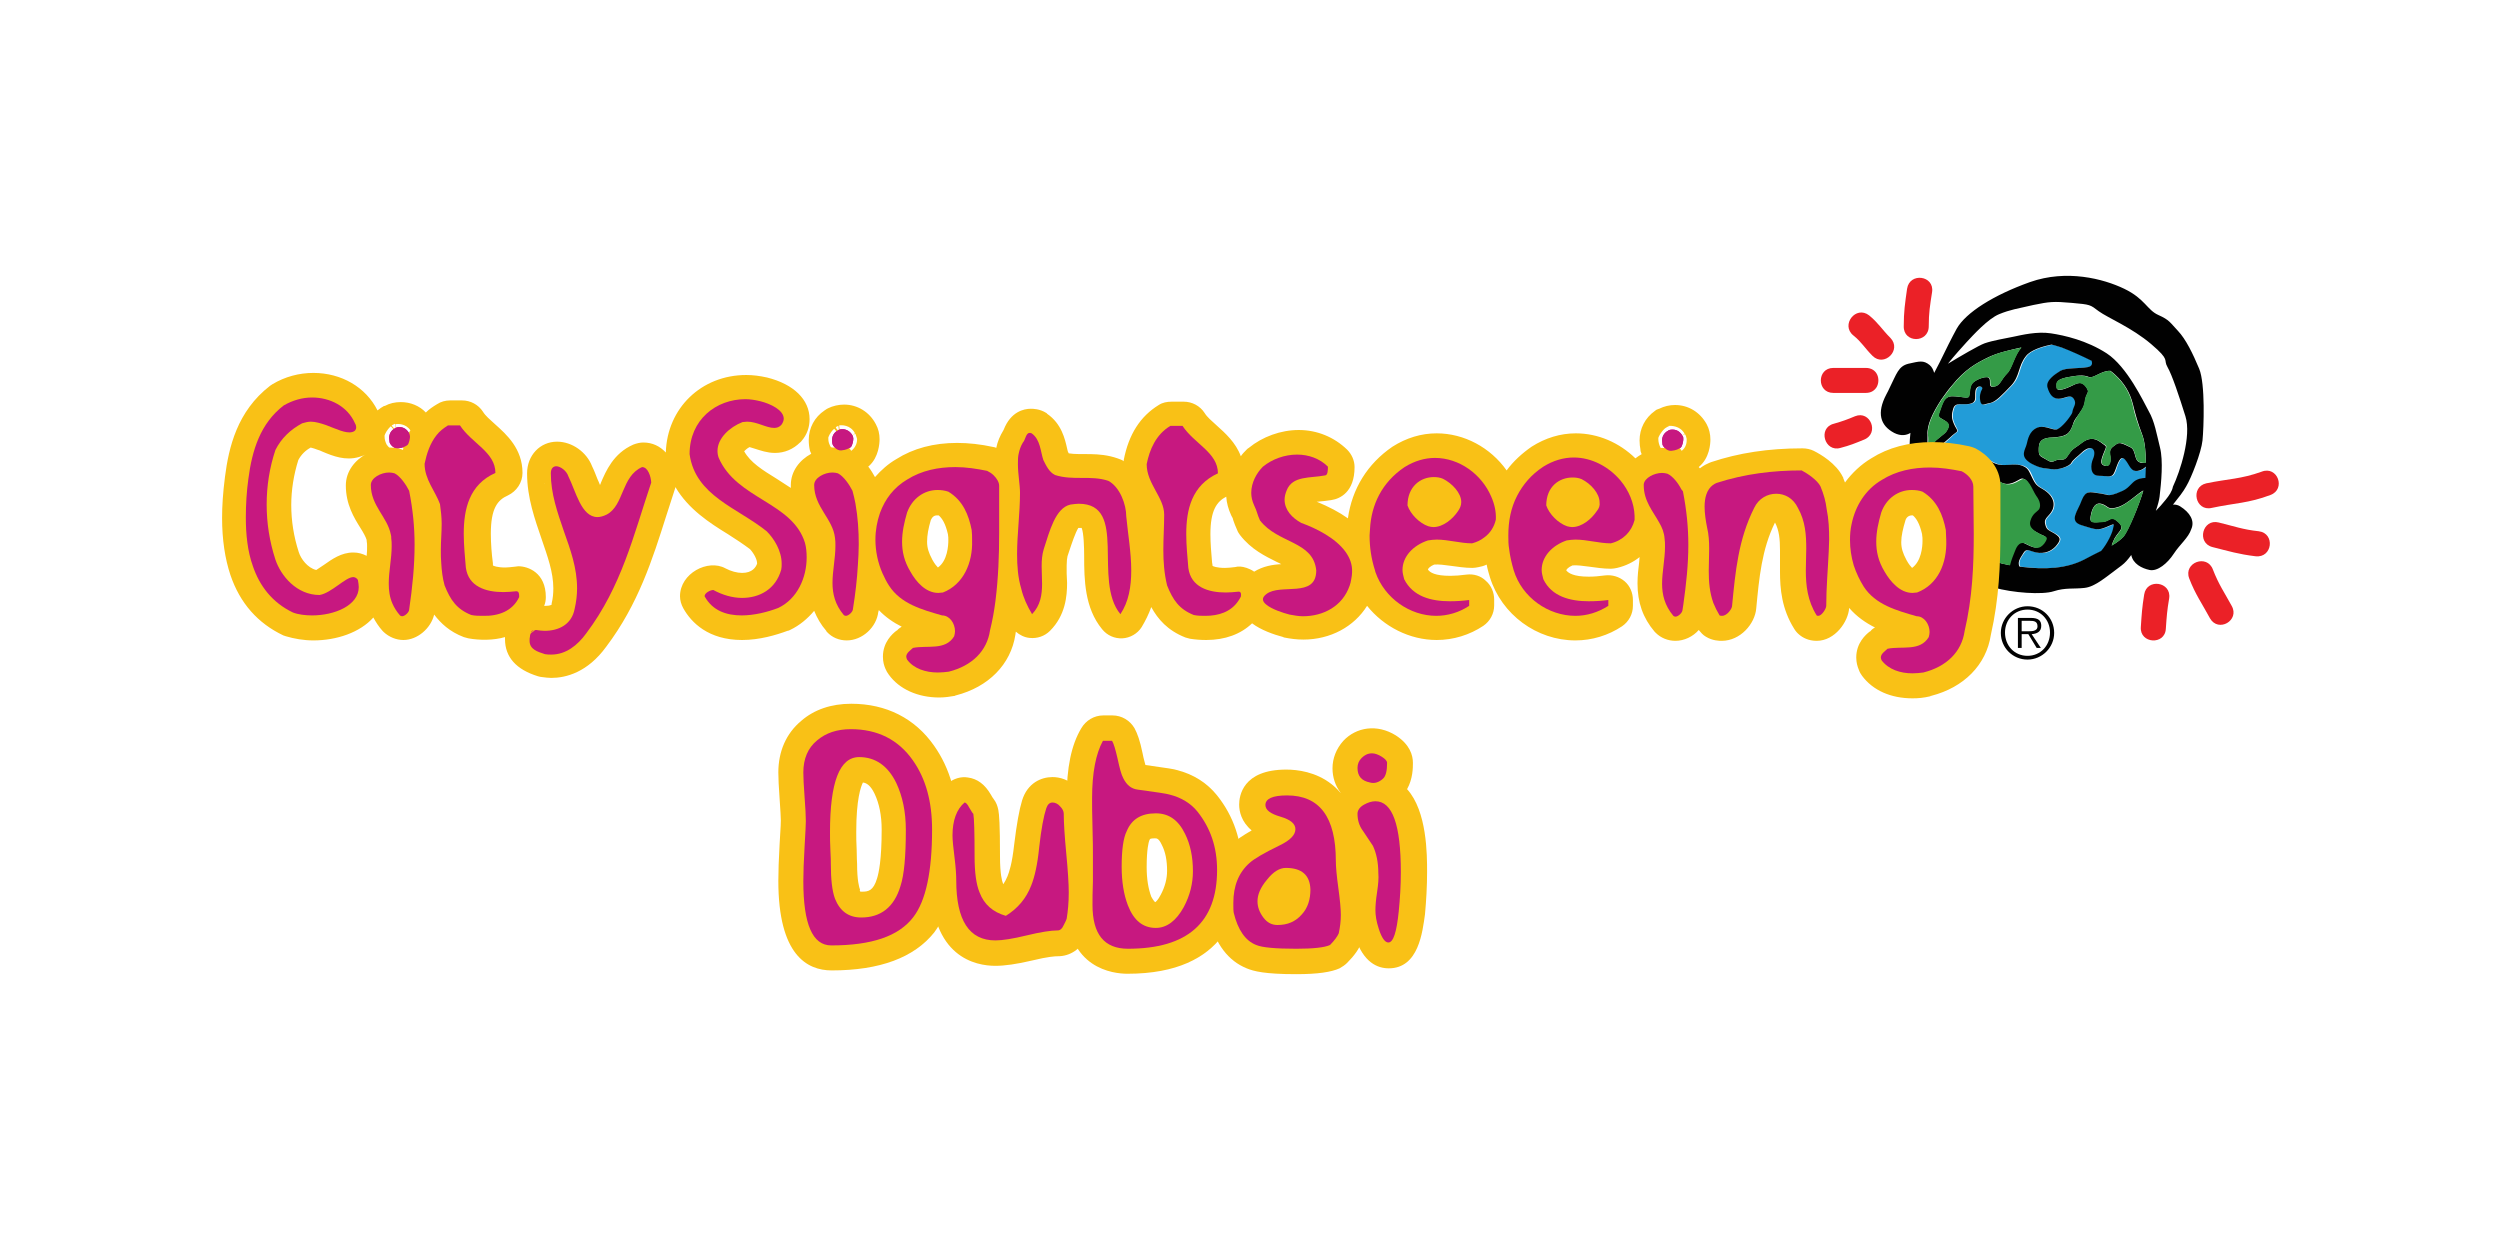 <?xml version="1.0" encoding="utf-8"?>
<!-- Generator: Adobe Illustrator 26.3.1, SVG Export Plug-In . SVG Version: 6.00 Build 0)  -->
<svg version="1.1" id="Layer_1" xmlns="http://www.w3.org/2000/svg" xmlns:xlink="http://www.w3.org/1999/xlink" x="0px" y="0px"
	 viewBox="0 0 600 300" style="enable-background:new 0 0 600 300;" xml:space="preserve">
<style type="text/css">
	.st0{fill:#010101;}
	.st1{fill:#F9C116;}
	.st2{fill:#C71880;}
	.st3{fill:#229CD8;}
	.st4{fill:#EB2127;}
	.st5{fill:#349B47;}
</style>
<g>
	<path class="st0" d="M192.8,185.4c0-3.3,1.1-5.9,3.3-7.7c2.1-1.8,4.8-2.7,8.1-2.7c6.4,0,11.4,2.5,14.9,7.5
		c3.1,4.4,4.6,9.9,4.6,16.6c0,10.1-1.5,17.1-4.5,21c-3.5,4.6-10,6.8-19.7,6.8c-4.5,0-6.7-5.1-6.7-15.4c0-2.1,0.1-4.9,0.3-8.3
		c0.2-3.4,0.3-5.4,0.3-6.1c0-1.3-0.1-3.2-0.3-5.8C192.9,188.6,192.8,186.6,192.8,185.4 M199.4,207.3c0,3.7,0.3,6.5,1,8.4
		c1.2,3,3.3,4.5,6.3,4.5c4.7,0,7.9-2.5,9.4-7.5c0.9-2.7,1.3-7.2,1.3-13.5c0-4.4-0.8-8.1-2.3-11.3c-2-4.1-5-6.2-8.9-6.2
		c-4.7,0-7,6-7,18c0,1.2,0,2.7,0.1,4.5C199.4,205.8,199.4,206.8,199.4,207.3"/>
	<path class="st0" d="M228.6,200.5c0-3.6,1-6.3,2.9-7.9c0.3,0,0.7,0.4,1.1,1.2c0.6,1,0.9,1.5,1,1.5c0.2,1.1,0.3,4.5,0.3,10.2
		c0,3.9,0.4,6.8,1.2,8.7c1.1,2.9,3.2,4.7,6.3,5.6c2.9-1.8,4.9-4.2,6.1-7.3c0.8-2,1.5-5,1.9-9.1c0.5-4.5,1.1-7.6,1.7-9.4
		c0.3-0.9,0.8-1.4,1.5-1.4c0.6,0,1.3,0.3,1.8,0.9c0.6,0.6,0.9,1.2,0.9,1.8c0,2.1,0.2,5.3,0.6,9.5c0.4,4.2,0.6,7.3,0.6,9.4
		c0,2.4-0.2,4.5-0.5,6.3c-0.2,0.6-0.5,1.1-0.8,1.7c-0.3,0.7-0.8,1.1-1.3,1.1c-1.7,0-4.2,0.4-7.5,1.2c-3.3,0.8-5.8,1.2-7.5,1.2
		c-6.3,0-9.4-4.8-9.4-14.4c0-1.2-0.1-3-0.4-5.4C228.8,203.5,228.6,201.7,228.6,200.5"/>
	<path class="st0" d="M262.3,205.7c0-1.6,0-4-0.1-7.1c-0.1-3.1-0.1-5.5-0.1-7c0-6.1,0.9-10.7,2.6-13.8h2.2c0.4,0.7,0.8,2,1.3,4.2
		c0.5,2.3,0.9,3.9,1.4,4.8c0.8,1.6,1.9,2.5,3.4,2.7c4.5,0.6,7.1,1,7.7,1.2c2.8,0.7,5.1,2.1,6.7,4.1c3.1,3.9,4.7,8.5,4.7,14
		c0,12.6-7.1,18.9-21.4,18.9c-5.7,0-8.5-3.5-8.5-10.5c0-1.3,0-3.2,0.1-5.7C262.3,208.8,262.3,206.9,262.3,205.7 M269.2,208
		c0,3.6,0.5,6.7,1.5,9.3c1.4,3.6,3.6,5.4,6.7,5.4c2.6,0,4.9-1.7,6.7-5c1.5-2.8,2.2-5.7,2.2-8.6c0-3.4-0.6-6.4-1.9-9
		c-1.6-3.3-3.9-4.9-7-4.9c-3.5,0-5.8,1.4-7,4.3C269.6,201.1,269.2,204,269.2,208"/>
	<path class="st0" d="M310.9,199c0-1.3-1.2-2.3-3.6-3c-2.4-0.7-3.6-1.6-3.6-2.8c0-1.5,1.7-2.3,5.2-2.3c7.8,0,11.7,5.2,11.7,15.7
		c0,1.4,0.2,3.6,0.6,6.5c0.4,2.9,0.6,5.1,0.6,6.5c0,1.5-0.2,3-0.5,4.4c-0.3,0.7-1,1.7-2.1,2.8c-1.3,0.6-4,0.9-8.1,0.9
		c-5,0-8.2-0.3-9.6-0.9c-2.6-1-4.4-3.6-5.4-7.7c-0.1-0.5-0.1-1.3-0.1-2.4c0-4.1,1.3-7.3,3.9-9.6c1.1-1,3.5-2.4,7.2-4.2
		C309.6,201.7,310.9,200.4,310.9,199 M301.8,216.3c0,1.4,0.5,2.7,1.4,3.9c0.9,1.2,2,1.8,3.4,1.8c2.4,0,4.3-0.8,5.8-2.5
		c1.5-1.6,2.1-3.7,2.1-6c-0.1-3.5-2.1-5.2-5.9-5.2c-1.5,0-3,0.9-4.5,2.8C302.5,213,301.8,214.7,301.8,216.3"/>
	<path class="st0" d="M328.8,187.8c-2-0.4-3-1.5-3-3.5c0-0.9,0.3-1.7,1-2.4c0.7-0.7,1.5-1.1,2.5-1.1c0.7,0,1.5,0.3,2.3,0.8
		c0.8,0.5,1.3,1,1.3,1.5c0,1.9-0.3,3.2-1,3.8C330.9,187.8,329.8,188.1,328.8,187.8 M325.8,195.3c0-0.8,0.5-1.6,1.6-2.2
		c0.9-0.5,1.8-0.8,2.7-0.8c4.1,0,6.1,5.7,6.1,17c0,3.3-0.2,6.4-0.5,9.4c-0.5,5-1.3,7.5-2.5,7.5c-0.8,0-1.6-1.1-2.3-3.3
		c-0.6-1.8-0.8-3.3-0.8-4.5c0-0.9,0.1-2.4,0.4-4.3c0.3-2,0.4-3.4,0.3-4.5c0-2.7-0.5-4.9-1.3-6.6l-2.4-3.6
		C326.2,198.2,325.8,196.8,325.8,195.3"/>
	<path class="st1" d="M199.6,232.9c-5.9,0-12.8-3.7-12.8-21.5c0-2.3,0.1-5.1,0.3-8.7c0.3-4.5,0.3-5.6,0.3-5.8c0-0.8-0.1-2.3-0.3-5.3
		c-0.2-2.8-0.3-4.8-0.3-6.2c0-5.1,1.9-9.4,5.5-12.4c3.1-2.7,7.2-4.1,12-4.1c8.4,0,15.3,3.5,19.9,10.1c3.8,5.4,5.7,12.1,5.7,20.1
		c0,11.6-1.9,19.6-5.7,24.7C219.4,229.8,211.2,232.9,199.6,232.9 M206.5,214L206.5,214L206.5,214z M206.5,214c0.1,0,0.2,0,0.4,0
		c1.5,0,2.7-0.2,3.6-3.2c0.4-1.3,1.1-4.4,1.1-11.7c0-3.4-0.6-6.3-1.7-8.6c-1-2.1-2-2.6-2.8-2.7c-0.5,1-1.6,4-1.6,11.8
		c0,1.2,0,2.6,0.1,4.3c0,1.9,0.1,3,0.1,3.4c0,4,0.5,5.7,0.7,6.2C206.3,213.8,206.4,213.9,206.5,214C206.4,214,206.4,214,206.5,214"
		/>
	<path class="st1" d="M238.9,231.8c-4.7,0-15.5-2-15.5-20.4c0-0.7-0.1-2-0.4-4.7c-0.3-2.7-0.5-4.7-0.5-6.1c0-5.5,1.7-9.7,5-12.6
		c1.3-1.1,3.1-1.7,4.8-1.4c2.3,0.3,4.1,1.7,5.5,4.1c0.3,0.5,0.5,0.9,0.7,1.1c0.6,0.8,0.9,1.6,1.1,2.6c0.2,1.1,0.4,3.3,0.4,11.2
		c0,4.2,0.5,5.9,0.7,6.4c0,0.1,0.1,0.1,0.1,0.2c0.4-0.6,0.7-1.2,1-1.9c0.4-1,1.1-3,1.6-7.6c0.6-4.9,1.2-8.3,1.9-10.6
		c1.3-4.2,4.6-5.6,7.3-5.6c1.6,0,3.9,0.5,6.1,2.7c2.2,2.2,2.7,4.6,2.7,6.2c0,2,0.2,4.9,0.6,8.9c0.4,4.4,0.6,7.7,0.6,10
		c0,2.7-0.2,5.2-0.6,7.4c-0.1,0.4-0.2,0.9-0.4,1.3c-0.3,0.6-0.6,1.3-0.9,1.9c-1.3,2.9-3.9,4.6-6.8,4.6c-0.7,0-2.4,0.1-6.1,1
		C244,231.4,241.1,231.8,238.9,231.8"/>
	<path class="st1" d="M270.6,233.7c-3.4,0-14.6-1.2-14.6-16.6c0-1.3,0-3.3,0.1-5.9c0.1-2.5,0.1-4.3,0.1-5.5c0-1.6,0-3.9-0.1-6.9
		c-0.1-3.2-0.1-5.6-0.1-7.2c0-7.3,1.1-12.8,3.5-16.8c1.1-1.9,3.1-3.1,5.3-3.1h2.2c2.2,0,4.2,1.2,5.3,3.1c0.7,1.3,1.3,3,1.9,5.9
		c0.3,1.6,0.6,2.4,0.7,2.9c5.7,0.8,6.9,1,7.5,1.2c4,1,7.3,3.1,9.7,6.1c4,5,6,11,6,17.9C298,218.1,294.5,233.7,270.6,233.7
		 M277.2,216.5L277.2,216.5L277.2,216.5z M277.2,216.5c0,0,0.1,0,0.1,0c0,0,0.6-0.4,1.3-1.8c1-1.9,1.5-3.8,1.5-5.7
		c0-2.5-0.4-4.6-1.3-6.3c-0.7-1.5-1.2-1.5-1.6-1.5c-0.8,0-1.2,0.1-1.2,0.2c0,0-0.1,0.1-0.2,0.4c-0.1,0.3-0.6,1.9-0.6,6.3
		c0,2.9,0.4,5.2,1.1,7.1C276.8,216.1,277.1,216.4,277.2,216.5C277.2,216.5,277.2,216.5,277.2,216.5 M273.6,183.4
		C273.6,183.4,273.7,183.4,273.6,183.4C273.7,183.4,273.6,183.4,273.6,183.4"/>
	<path class="st1" d="M311.1,233.8c-7.6,0-10.2-0.7-11.9-1.4c-4.4-1.8-7.4-5.7-9-11.8c0-0.1-0.1-0.2-0.1-0.3c-0.2-0.9-0.3-2-0.3-3.6
		c0-5.8,2-10.7,5.9-14.2c1-0.9,2.6-2,4.7-3.2c-2.5-2.1-3-4.6-3-6.2c0-2,0.8-8.4,11.3-8.4c5.3,0,17.8,2.1,17.8,21.8
		c0,0.8,0.1,2.4,0.5,5.7c0.4,3.2,0.6,5.6,0.6,7.3c0,2-0.2,3.9-0.6,5.8c-0.1,0.3-0.1,0.5-0.2,0.8c-0.6,1.6-1.7,3.2-3.5,5
		c-0.5,0.5-1.1,0.9-1.8,1.3C319.5,233.3,316.3,233.8,311.1,233.8 M306.4,202.1L306.4,202.1L306.4,202.1z"/>
	<path class="st1" d="M333.3,232.4c-2.6,0-6.1-1.3-8.1-7.6c-0.8-2.4-1.1-4.5-1.1-6.3c0-1.2,0.1-2.8,0.4-5.1c0.3-2.2,0.3-3.1,0.3-3.4
		c0-2-0.3-3.2-0.6-3.9l-2.1-3.2c-1.5-2.3-2.3-4.8-2.3-7.6c0-1.9,0.7-3.6,1.9-5.1c-1.2-1.6-1.9-3.6-1.9-5.8c0-2.4,0.9-4.7,2.6-6.6
		c3.1-3.3,8.1-4.1,12.6-1.3c3.4,2.2,4.1,4.8,4.1,6.6c0,1.1,0,3.8-1.4,6.3c4.8,5.3,4.8,15.7,4.8,19.9c0,3.4-0.2,6.8-0.5,10.1
		C341.4,223.6,340.5,232.4,333.3,232.4 M326.9,183.7c0.1,1.3,0.7,2.3,1.2,2.8c1-0.2,2.1-0.2,3-0.2c0.1-0.1,0.1-0.1,0.2-0.2
		c0.3-0.3,0.6-1,0.6-1.8c0-1-1-2.2-1.9-2.5c-1-0.2-1.9,0.2-2.2,0.4C327.3,182.8,327,183.4,326.9,183.7 M330.4,181.9L330.4,181.9
		L330.4,181.9z M330.3,181.9c0.1,0,0.1,0,0.1,0C330.4,181.9,330.3,181.9,330.3,181.9"/>
	<path class="st2" d="M192.8,185.4c0-3.3,1.1-5.9,3.3-7.7c2.1-1.8,4.8-2.7,8.1-2.7c6.4,0,11.4,2.5,14.9,7.5
		c3.1,4.4,4.6,9.9,4.6,16.6c0,10.1-1.5,17.1-4.5,21c-3.5,4.6-10,6.8-19.7,6.8c-4.5,0-6.7-5.1-6.7-15.4c0-2.1,0.1-4.9,0.3-8.3
		c0.2-3.4,0.3-5.4,0.3-6.1c0-1.3-0.1-3.2-0.3-5.8C192.9,188.6,192.8,186.6,192.8,185.4 M199.4,207.3c0,3.7,0.3,6.5,1,8.4
		c1.2,3,3.3,4.5,6.3,4.5c4.7,0,7.9-2.5,9.4-7.5c0.9-2.7,1.3-7.2,1.3-13.5c0-4.4-0.8-8.1-2.3-11.3c-2-4.1-5-6.2-8.9-6.2
		c-4.7,0-7,6-7,18c0,1.2,0,2.7,0.1,4.5C199.4,205.8,199.4,206.8,199.4,207.3"/>
	<path class="st2" d="M228.6,200.5c0-3.6,1-6.3,2.9-7.9c0.3,0,0.7,0.4,1.1,1.2c0.6,1,0.9,1.5,1,1.5c0.2,1.1,0.3,4.5,0.3,10.2
		c0,3.9,0.4,6.8,1.2,8.7c1.1,2.9,3.2,4.7,6.3,5.6c2.9-1.8,4.9-4.2,6.1-7.3c0.8-2,1.5-5,1.9-9.1c0.5-4.5,1.1-7.6,1.7-9.4
		c0.3-0.9,0.8-1.4,1.5-1.4c0.6,0,1.3,0.3,1.8,0.9c0.6,0.6,0.9,1.2,0.9,1.8c0,2.1,0.2,5.3,0.6,9.5c0.4,4.2,0.6,7.3,0.6,9.4
		c0,2.4-0.2,4.5-0.5,6.3c-0.2,0.6-0.5,1.1-0.8,1.7c-0.3,0.7-0.8,1.1-1.3,1.1c-1.7,0-4.2,0.4-7.5,1.2c-3.3,0.8-5.8,1.2-7.5,1.2
		c-6.3,0-9.4-4.8-9.4-14.4c0-1.2-0.1-3-0.4-5.4C228.8,203.5,228.6,201.7,228.6,200.5"/>
	<path class="st2" d="M262.3,205.7c0-1.6,0-4-0.1-7.1c-0.1-3.1-0.1-5.5-0.1-7c0-6.1,0.9-10.7,2.6-13.8h2.2c0.4,0.7,0.8,2,1.3,4.2
		c0.5,2.3,0.9,3.9,1.4,4.8c0.8,1.6,1.9,2.5,3.4,2.7c4.5,0.6,7.1,1,7.7,1.2c2.8,0.7,5.1,2.1,6.7,4.1c3.1,3.9,4.7,8.5,4.7,14
		c0,12.6-7.1,18.9-21.4,18.9c-5.7,0-8.5-3.5-8.5-10.5c0-1.3,0-3.2,0.1-5.7C262.3,208.8,262.3,206.9,262.3,205.7 M269.2,208
		c0,3.6,0.5,6.7,1.5,9.3c1.4,3.6,3.6,5.4,6.7,5.4c2.6,0,4.9-1.7,6.7-5c1.5-2.8,2.2-5.7,2.2-8.6c0-3.4-0.6-6.4-1.9-9
		c-1.6-3.3-3.9-4.9-7-4.9c-3.5,0-5.8,1.4-7,4.3C269.6,201.1,269.2,204,269.2,208"/>
	<path class="st2" d="M310.9,199c0-1.3-1.2-2.3-3.6-3c-2.4-0.7-3.6-1.6-3.6-2.8c0-1.5,1.7-2.3,5.2-2.3c7.8,0,11.7,5.2,11.7,15.7
		c0,1.4,0.2,3.6,0.6,6.5c0.4,2.9,0.6,5.1,0.6,6.5c0,1.5-0.2,3-0.5,4.4c-0.3,0.7-1,1.7-2.1,2.8c-1.3,0.6-4,0.9-8.1,0.9
		c-5,0-8.2-0.3-9.6-0.9c-2.6-1-4.4-3.6-5.4-7.7c-0.1-0.5-0.1-1.3-0.1-2.4c0-4.1,1.3-7.3,3.9-9.6c1.1-1,3.5-2.4,7.2-4.2
		C309.6,201.7,310.9,200.4,310.9,199 M301.8,216.3c0,1.4,0.5,2.7,1.4,3.9c0.9,1.2,2,1.8,3.4,1.8c2.4,0,4.3-0.8,5.8-2.5
		c1.5-1.6,2.1-3.7,2.1-6c-0.1-3.5-2.1-5.2-5.9-5.2c-1.5,0-3,0.9-4.5,2.8C302.5,213,301.8,214.7,301.8,216.3"/>
	<path class="st2" d="M328.8,187.8c-2-0.4-3-1.5-3-3.5c0-0.9,0.3-1.7,1-2.4c0.7-0.7,1.5-1.1,2.5-1.1c0.7,0,1.5,0.3,2.3,0.8
		c0.8,0.5,1.3,1,1.3,1.5c0,1.9-0.3,3.2-1,3.8C330.9,187.8,329.8,188.1,328.8,187.8 M325.8,195.3c0-0.8,0.5-1.6,1.6-2.2
		c0.9-0.5,1.8-0.8,2.7-0.8c4.1,0,6.1,5.7,6.1,17c0,3.3-0.2,6.4-0.5,9.4c-0.5,5-1.3,7.5-2.5,7.5c-0.8,0-1.6-1.1-2.3-3.3
		c-0.6-1.8-0.8-3.3-0.8-4.5c0-0.9,0.1-2.4,0.4-4.3c0.3-2,0.4-3.4,0.3-4.5c0-2.7-0.5-4.9-1.3-6.6l-2.4-3.6
		C326.2,198.2,325.8,196.8,325.8,195.3"/>
	<path class="st3" d="M473.2,108.2c0.7,0.4,1.4,0.8,2,1.3l0,0c2.7,0.8,3.5,2,5.5,2.1c1.4,0.1,3.4-0.4,5,0.2c0.2,0.1,0.4,0.2,0.6,0.3
		c0.4,0.3,0.8,0.7,1.1,1.3c1.2,2.7,1.3,3,2.9,3.9c1.6,0.9,3.1,2.4,2.7,4.4c-0.4,2-2.3,2.4-2,3.9c0.3,1.5,0.6,1.5,2.2,2.4
		c1.6,0.9,1.6,1.5,0.7,2.7c-0.9,1.2-2.3,2.2-4.3,2c-0.2,0-0.5,0-0.7-0.1c-1.5-0.3-2.3-1.1-3,0c-0.6,0.9-1.7,2.2-1,3.4
		c6.5,0.8,11.4,0.4,15.5-1.7c1.5-0.7,2.8-1.4,4.1-2.1c1.5-1.8,2.5-4.2,2.8-5.2c0.4-1.6,0.4-1.3-1.6-0.5c-2,0.8-2.3,0.7-5.8-0.4
		c-3.5-1.1-1.1-3.5-0.1-6c0.9-2.6,1.9-2,4.2-1.7c2.3,0.3,1.9,0.8,4.2,0c2.3-0.8,2.3-0.9,3.9-2.6c0.8-0.8,2-1,3-1.1
		c0-0.8,0.1-1.7,0.1-2.7c-0.6,0.5-1.2,0.9-1.9,1c-1.8,0.3-2-1.5-3.1-2.7c-1.1-1.2-1.8,0.8-2.4,2.7c-0.7,1.9-1.3,1.2-3.8,1.2
		c-2.4,0-2-3-1.5-4c0.5-1.1,0.5-2.3-0.3-2.6c-0.8-0.3-1.9,0.6-2.6,1.2c-0.7,0.7-1.9,1.5-2.3,2.3c-0.4,0.8-3.2,1.7-4.7,1.5
		c-1.2-0.2-2.3-0.1-4-0.9c-0.4-0.2-0.8-0.4-1.3-0.7c-2.4-1.6-0.9-3.1-0.7-4.4c0.3-1.3,0.7-3.1,2.4-3.9c1.7-0.8,3.6,0.5,4.7,0.4
		c0.8-0.1,2.5-1.9,3.4-3.3c0.3-0.4,0.5-0.9,0.5-1.1c0.1-1.1,1.1-1.7,0.3-3c-0.8-1.2-2.3,0-3.6,0c-1.3,0-2.1-0.9-2.7-2.7
		c-0.6-1.7,1.7-3.2,3.1-4c1.3-0.8,4.3-0.5,6.6-0.9c1-0.2,1.1-0.8,0.9-1.5c-2.4-1.3-5.2-2.5-7.2-3.2c-0.9-0.3-1.7-0.5-2.4-0.7
		c-2.1,0.5-5.1,1.3-6.2,2.8c-1.9,2.4-1.3,4.7-3.5,7c-2.2,2.3-3.6,3.9-5,4.2c-1.3,0.3-2.2,0.9-2.4-0.3c-0.3-1.2,0-2.3,0.4-3
		c0.4-0.7-1.3-1.2-1.6,0.4c-0.2,1.6,0.4,2.7-1.3,3.1c-1.8,0.4-3.5-0.5-4,1.1c-0.5,1.6-0.5,2.5,0.4,4.3c0.9,1.7,0.5,0.9-1.3,2.8
		c-0.8,0.7-1.4,1.3-2,1.7c1.9,0.2,3.8,0.4,5.9,0.9C472.3,107.8,472.8,108,473.2,108.2"/>
	<path class="st4" d="M542.8,113.2c-5,1.8-8,1.7-13.3,2.8c-3.9,0.9-2.6,6.8,1.3,5.9c5.6-1.2,8.8-1.1,14.1-3.1
		C548.7,117.4,546.6,111.7,542.8,113.2"/>
	<path class="st4" d="M542.1,127.5c-3.8-0.4-5.9-1.2-9.6-2.1c-3.9-1-5.4,4.9-1.5,5.9c4,1,6.2,1.7,10.3,2.2
		C545.4,134,546.1,128,542.1,127.5"/>
	<path class="st4" d="M531.1,136.7c-1.4-3.8-7.1-1.7-5.7,2.1c1.5,3.9,3,5.9,5,9.6c2,3.5,7.2,0.5,5.2-3
		C533.8,142.1,532.5,140.3,531.1,136.7"/>
	<path class="st0" d="M519.8,119.9c-0.8,1-1.6,1.9-2.4,2.7c0.5-1.4,0.8-2.6,0.9-3.4c0.4-3.4,0.9-8.6,0.1-11.8
		c-0.8-3.2-1.3-6.3-2.7-8.7c-1.3-2.4-5.2-10.7-10.1-13.9c-4.8-3.1-10.1-4.3-13.4-4.8c-3.3-0.5-7,0.4-8.9,0.8c-1.9,0.4-5,0.9-7,1.6
		c-1.4,0.5-6,3.2-8.8,4.9c1.5-1.9,3.5-4.1,4.5-5.2c1.5-1.6,5.1-5.6,7.8-6.7c2.7-1.1,4.3-1.3,8.2-2.2c3.9-0.8,4.8-0.9,9.3-0.5
		c4.4,0.4,4.3,0.4,6.4,2c2.2,1.6,7.9,3.9,12.6,7.9c4.7,4,2.8,3.6,3.9,5.5c1.1,1.9,2.8,7,4.3,11.8c1.5,4.8-1.3,13.3-3,16.9
		C521.3,117.9,520.6,118.9,519.8,119.9 M514.4,111.1c-0.3,0-0.7,0-1-0.2c-1.3-0.6-0.7-3-2.2-3.6c-1.5-0.7-2.5-1.3-3.3-0.7
		c-0.8,0.7-1.7,0.9-1.5,2.5c0.3,1.6,0,3-1.2,2.7c-1.2-0.3-1.1-1.1-0.3-3.1c0.8-2,0.8-1.3-0.8-2.6c-1.6-1.2-3.1-0.9-4.5,0.2
		c-1.3,1.1-2.1,1.2-3.1,2.7c-0.9,1.5-1.2,1.3-2.3,1.3c-1.1,0-1.5,1.1-2.9,0.1c-1.5-0.9-2-0.8-2-2.3c0-1.5,0-3,3.2-3.1
		c3.2-0.2,4.2-0.7,5-3.1c0.2-0.8,0.6-1.4,1-1.9c0.8-1.2,1.7-2.1,1.9-3.7c0.3-2.3,1.3-1.9,0.3-3.4c-1.1-1.5-1.9-1.1-3.9-0.1
		c-2,0.9-3.2,1.1-3.2,0.1c0-0.9-0.3-1.7,2.3-2.3c2.5-0.5,4.2-0.7,5.5-0.1c1,0.4,3-1.6,5.1-1.5c0.4,0.3,0.8,0.6,1.1,0.9
		c2.2,2,3.6,4.3,4.3,7.1c0.7,2.8,1.1,4.3,2.3,7.5c0.6,1.7,0.8,4.2,0.8,6.5C514.8,111.1,514.6,111.1,514.4,111.1 M509.7,128.7
		c-0.6,0.7-1.6,1.5-2.9,2.2c0.2-0.6,0.4-1.1,0.7-1.7c1.1-1.9,2.6-2.4,0.8-4c-1.7-1.6-1.9-0.1-3.5,0c-1.6,0.1-3.2,0.5-3.1-0.8
		c0.1-1.3,0.7-4,2.6-3.5c1.9,0.5,1.3,1.7,4.3,0.7c2-0.7,4.5-3.2,5.8-3.9C513.4,121.2,510.8,127.3,509.7,128.7 M523.2,121.5
		c-0.5-0.3-1-0.4-1.5-0.4c-0.1,0-0.2,0-0.2,0c0,0,0.1-0.1,0.1-0.1c1.2-1.5,2.4-3,3.1-4.3c1.2-2,3.6-8.1,3.9-11
		c0.3-3,0.7-13.6-0.8-17.2c-1.5-3.6-3.2-7.1-5.1-9.1c-1.9-2-2-2.6-4.7-3.8c-2.7-1.2-3.2-3.9-8.2-6.3c-5-2.4-13.8-4.7-22.6-1.6
		c-8.7,3.1-15.4,7.3-17.6,11.2c-1.1,2-2.7,5.2-4.1,8.1c-0.5,0.9-0.9,1.8-1.3,2.5c-0.2-0.7-0.5-1.4-1.1-1.9c-1.5-1.2-2.4-0.9-5.1-0.3
		c-2.4,0.6-2.8,2.4-4.5,5.8c-0.2,0.5-0.5,1-0.8,1.6c-2.3,4.4-1.5,7.4,1.9,9.2c1.6,0.8,2.9,0.6,3.9,0c-0.1,1-0.2,2.1-0.2,3.1
		c1.4-0.2,2.8-0.3,4.3-0.3c0-0.8,0-1.7,0-2.3c-0.2-2.4,1.3-5.4,3.3-8.5c0.8-1.1,1.6-2.3,2.5-3.3c3.2-4,6-5.5,8.9-6.9
		c2.3-1.1,5.6-1.8,7.8-2.3c-1.7,1.9-2.2,5-3.4,6.2c-1.6,1.6-1.6,3-3.2,3.2c-1.6,0.3-0.4-1.7-1.3-2.2c-0.9-0.4-3.5,0.7-4,1.6
		c-0.6,0.9-0.4,2.4-0.7,3c-0.3,0.5-2-0.1-4-0.1c-0.9,0-1.5,0.4-1.9,1c-0.5,0.8-0.8,1.9-1.1,2.7c-0.6,1.5,0,1.3,1.3,2.2
		c1.3,0.8,0.9,1.5,0.4,2.4c-0.5,0.9-2.3,1.7-3.5,3.3c0.7,0,1.4,0,2.2,0.1c0.6-0.5,1.2-1,2-1.7c1.9-1.9,2.3-1.1,1.3-2.8
		c-0.9-1.8-0.9-2.7-0.4-4.3c0.5-1.6,2.3-0.7,4-1.1c1.7-0.4,1.1-1.5,1.3-3.1c0.3-1.6,2-1.1,1.6-0.4c-0.4,0.7-0.7,1.7-0.4,3
		c0.3,1.2,1.1,0.5,2.4,0.3c1.3-0.3,2.8-1.9,5-4.2c2.1-2.3,1.6-4.6,3.5-7c1.1-1.5,4.1-2.4,6.2-2.8c0.7,0.2,1.5,0.4,2.4,0.7
		c2.1,0.8,4.8,2,7.2,3.2c0.2,0.7,0.1,1.3-0.9,1.5c-2.3,0.4-5.2,0.1-6.6,0.9c-1.3,0.8-3.6,2.3-3.1,4c0.5,1.7,1.3,2.7,2.7,2.7
		c1.4,0,2.8-1.2,3.6,0c0.8,1.2-0.1,1.9-0.3,3c0,0.3-0.2,0.7-0.5,1.1c-0.9,1.4-2.6,3.2-3.4,3.3c-1.1,0.1-3-1.2-4.7-0.4
		c-1.7,0.8-2.1,2.6-2.4,3.9c-0.3,1.3-1.7,2.8,0.7,4.4c0.4,0.3,0.9,0.5,1.3,0.7c1.7,0.8,2.8,0.7,4,0.9c1.5,0.3,4.3-0.7,4.7-1.5
		c0.4-0.8,1.6-1.6,2.3-2.3c0.7-0.7,1.8-1.5,2.6-1.2c0.8,0.3,0.8,1.5,0.3,2.6c-0.5,1.1-0.9,4,1.5,4c2.4,0,3.1,0.7,3.8-1.2
		c0.7-1.9,1.3-3.9,2.4-2.7c1.1,1.2,1.3,3,3.1,2.7c0.7-0.1,1.4-0.5,1.9-1c0,1-0.1,2-0.1,2.7c-1,0-2.2,0.3-3,1.1
		c-1.6,1.6-1.6,1.7-3.9,2.6c-2.3,0.8-1.9,0.3-4.2,0c-2.3-0.3-3.2-0.8-4.2,1.7c-0.9,2.6-3.3,5,0.1,6c3.5,1.1,3.8,1.2,5.8,0.4
		c2-0.8,2-1.1,1.6,0.5c-0.2,1-1.3,3.4-2.8,5.2c-1.2,0.6-2.6,1.3-4.1,2.1c-4.1,2.1-9.1,2.5-15.5,1.7c-0.7-1.2,0.5-2.5,1-3.4
		c0.7-1.1,1.5-0.3,3,0c0.2,0,0.5,0.1,0.7,0.1c2,0.1,3.4-0.8,4.3-2c0.9-1.2,0.9-1.7-0.7-2.7c-1.6-0.9-1.9-0.9-2.2-2.4
		c-0.3-1.5,1.6-1.9,2-3.9c0.4-2-1.1-3.5-2.7-4.4c-1.6-0.9-1.7-1.2-3-3.9c-0.3-0.6-0.6-1-1.1-1.3c-0.2-0.1-0.4-0.2-0.6-0.3
		c-1.5-0.6-3.5-0.1-5-0.2c-2-0.1-2.8-1.3-5.5-2.1c1.7,1.4,3,3.1,3.6,5c0.2,0.2,0.4,0.4,0.7,0.6c2.3,1.9,4,0.8,5.6-0.1
		c1.6-0.9,2.7,2.5,3.6,3.9c0.9,1.3,1.1,2.6,0.7,3.2c-0.4,0.7-1.6,1.1-2.1,2.8c-0.5,1.7,1.1,2.5,2.4,3.2c1.3,0.7,2.3,0.5,0.9,2.3
		c-0.6,0.7-1.1,1-1.7,1c-0.8,0-1.7-0.5-2.7-1c-1.7-0.8-2.4,1.3-2.7,2c-0.2,0.5-0.8,1.9-1.1,3.2c-1.1-0.2-2.2-0.5-3.2-0.8
		c-0.1,2-0.2,4.1-0.4,6.2c4.5,1.3,11.7,1.8,14.4,0.9c2.8-0.9,4.8-0.5,7.4-0.8c2.6-0.3,5.1-2.6,8.9-5.4c0.8-0.6,1.5-1.4,2.3-2.5
		c0.4,2.1,2.5,3.2,4.4,3.6c1.9,0.4,4.3-1.6,5.8-3.9c1.5-2.3,3.5-3.8,4.2-5.9C526.8,125,525.6,123,523.2,121.5"/>
	<path class="st4" d="M514.6,142.7c-0.5,3.1-0.6,4.7-0.8,7.8c-0.3,4,5.8,4.4,6,0.4c0.2-2.9,0.3-4.4,0.8-7.3
		C521.2,139.6,515.2,138.7,514.6,142.7"/>
	<path class="st5" d="M511.8,97c-0.7-2.8-2.1-5.1-4.3-7.1c-0.3-0.3-0.7-0.6-1.1-0.9c-2.1,0-4.1,1.9-5.1,1.5c-1.3-0.5-3-0.4-5.5,0.1
		c-2.6,0.6-2.3,1.4-2.3,2.3c0,0.9,1.2,0.8,3.2-0.1c2-0.9,2.8-1.3,3.9,0.1c1.1,1.5,0,1.1-0.3,3.4c-0.2,1.6-1.1,2.5-1.8,3.7
		c-0.4,0.6-0.7,1.2-1,1.9c-0.8,2.4-1.7,3-5,3.1c-3.2,0.1-3.2,1.6-3.2,3.1c0,1.5,0.6,1.3,2,2.3c1.5,0.9,1.9-0.1,3-0.1
		c1.1,0,1.3,0.1,2.3-1.3c0.9-1.5,1.7-1.6,3.1-2.7c1.4-1.1,2.8-1.4,4.5-0.2c1.6,1.2,1.6,0.5,0.8,2.6c-0.8,2-0.9,2.8,0.3,3.1
		c1.2,0.3,1.5-1.1,1.2-2.7c-0.3-1.6,0.7-1.9,1.5-2.5c0.8-0.7,1.9,0,3.3,0.7c1.5,0.7,0.8,3.1,2.2,3.6c0.4,0.1,0.7,0.2,1,0.2
		c0.2,0,0.4,0,0.5,0c0-2.3-0.2-4.8-0.8-6.5C512.9,101.3,512.4,99.9,511.8,97"/>
	<path class="st5" d="M504.3,121c-1.9-0.6-2.4,2.1-2.6,3.5c-0.1,1.3,1.5,0.9,3.1,0.8c1.6-0.1,1.7-1.6,3.5,0c1.8,1.6,0.3,2.1-0.8,4
		c-0.3,0.5-0.5,1.1-0.7,1.7c1.3-0.8,2.2-1.5,2.9-2.2c1.2-1.4,3.7-7.6,4.7-11c-1.3,0.7-3.8,3.1-5.8,3.9
		C505.6,122.7,506.1,121.5,504.3,121"/>
	<path class="st5" d="M479.3,122.7c0,1.9,0,3.8,0,5.7c0,2.1,0,4.3-0.1,6.5c1,0.3,2.1,0.6,3.2,0.8c0.3-1.3,0.9-2.7,1.1-3.2
		c0.3-0.7,0.9-2.8,2.7-2c1,0.5,1.9,1,2.7,1c0.6,0,1.1-0.3,1.7-1c1.3-1.8,0.4-1.6-0.9-2.3c-1.3-0.7-2.9-1.5-2.4-3.2
		c0.5-1.8,1.7-2.2,2.1-2.8c0.4-0.7,0.3-1.9-0.7-3.2c-0.9-1.3-2-4.8-3.6-3.9c-1.6,0.9-3.3,2-5.6,0.1c-0.3-0.2-0.5-0.4-0.7-0.6
		c0.3,0.8,0.4,1.7,0.4,2.5C479.3,118.9,479.3,120.8,479.3,122.7"/>
	<path class="st5" d="M463.8,106.7c1.2-1.6,3-2.4,3.5-3.3c0.5-0.9,0.9-1.6-0.4-2.4c-1.3-0.8-1.9-0.7-1.3-2.2
		c0.3-0.8,0.6-1.9,1.1-2.7c0.4-0.6,1-1,1.9-1c2,0,3.7,0.7,4,0.1c0.3-0.6,0.1-2,0.7-3c0.5-0.9,3.1-2,4-1.6c0.9,0.4-0.3,2.4,1.3,2.2
		c1.6-0.3,1.6-1.6,3.2-3.2c1.2-1.2,1.7-4.3,3.4-6.2c-2.2,0.5-5.5,1.1-7.8,2.3c-2.8,1.3-5.6,2.8-8.9,6.9c-0.9,1.1-1.7,2.2-2.5,3.3
		c-2,3.1-3.5,6.1-3.3,8.5c0.1,0.6,0.1,1.5,0,2.3h0.3C463.2,106.7,463.5,106.7,463.8,106.7"/>
	<path class="st4" d="M462.9,78.3c0-3.2,0.3-5,0.8-8.2c0.6-4-5.4-4.8-6-0.8c-0.5,3.5-0.8,5.5-0.8,9
		C456.8,82.4,462.9,82.4,462.9,78.3"/>
	<path class="st4" d="M444.8,80.5c2,1.6,2.7,3,4.6,4.9c2.8,2.8,7.1-1.4,4.3-4.3c-2-2-2.9-3.6-5.1-5.4
		C445.4,73.2,441.7,78,444.8,80.5"/>
	<path class="st4" d="M440,94.3h7.8c1.3,0,2.1-0.6,2.6-1.4c1-1.8,0.2-4.6-2.6-4.6H440c-2,0-3,1.5-3,3S438,94.3,440,94.3"/>
	<path class="st4" d="M441.7,107.5c2.3-0.6,3.5-1.1,5.7-2c3.7-1.5,1.5-7.1-2.2-5.6c-1.9,0.8-3,1.2-5.1,1.8
		C436.2,102.7,437.9,108.6,441.7,107.5"/>
	<path class="st0" d="M486.6,157.4c-3.1,0-5.4-2.4-5.4-5.6c0-3.1,2.3-5.5,5.4-5.5c3.1,0,5.4,2.4,5.4,5.5
		C492,155,489.7,157.4,486.6,157.4 M486.6,145.5c-3.5,0-6.4,2.9-6.4,6.4c0,3.6,2.9,6.4,6.4,6.4c3.5,0,6.4-2.9,6.4-6.4
		C493,148.3,490.2,145.5,486.6,145.5"/>
	<path class="st0" d="M486.5,151.5h-1.3v-2.5h2c0.9,0,1.8,0.1,1.8,1.3C489,151.6,487.5,151.5,486.5,151.5 M489.9,150.2
		c0-1.2-0.6-1.9-2.5-1.9h-3.1v7.2h0.9v-3.3h1.6l2,3.3h1l-2.2-3.3C488.9,152.1,489.9,151.6,489.9,150.2"/>
	<path class="st2" d="M460.1,142.2c-0.4,0-0.7,0.1-1.1,0.1c-3,0-5.3-2.7-6.7-5.1c-1.5-2.5-2-4.8-2-7.2c0-2.3,0.5-4.6,1.2-7
		c1.2-3.4,4.1-5.4,7.3-5.4c0.9,0,1.8,0.1,2.6,0.4c3.5,2.1,4.9,5.6,5.6,9.2c0,0.8,0.1,1.6,0.1,2.4
		C467.3,135.2,465.1,140.3,460.1,142.2 M470.8,113.1c-2.5-0.5-5-0.9-7.6-0.9c-4.1,0-8.1,0.8-11.6,3c-3.9,2.3-6.3,6.2-7.2,10.5
		c-0.3,1.3-0.4,2.6-0.4,3.9c0,2,0.3,4.1,0.9,6.1c0.6,1.8,1.4,3.5,2.4,5.1c2.8,4.3,7.8,5.7,12.7,7.1c1.8,0,3.1,1.9,3.1,3.8
		c0,0.4-0.1,0.8-0.2,1.2c-2.1,3.5-6.4,2.1-9.9,2.8c-0.6,0.6-1.6,1.2-1.6,2.1c0,0.2,0.1,0.5,0.2,0.7c1.7,2.2,4.5,3.1,7.4,3.1
		c0.9,0,1.8-0.1,2.6-0.2c5.6-1.4,9.2-5,9.9-9.9c1.9-8.1,2.2-15.8,2.2-23.4c0-3.8-0.1-7.6-0.1-11.3
		C473.6,115.2,472.2,113.8,470.8,113.1 M436.3,117.3c-0.7-1.5-3-3-4.4-3.7c-6.7,0-13.4,0.7-20,3c-0.3,0.1-0.6,0.3-0.9,0.5
		c-1.5,1.1-2,3-2,5.1c0,1.7,0.3,3.4,0.6,4.9c0.4,1.6,0.5,3.3,0.5,5c0,1.7-0.1,3.4-0.1,5.2c0,2.5,0.2,5.1,1.1,7.6c0.4,1,0.9,2,1.5,3
		c0.2,0.1,0.4,0.1,0.6,0.1c1.2,0,2.3-1.7,2.3-2.3c0.7-8.2,1.5-15.6,5.2-23.1c1.1-2.3,3.1-3.4,5.2-3.4c2,0,4.1,1.1,5.1,3.4
		c1.7,3.1,2,6.4,2,9.6c0,1.7-0.1,3.4-0.1,5.1c0,3.6,0.4,7.1,2.5,10.6c0.1,0.1,0.3,0.1,0.4,0.1c0.7,0,1.9-1.7,1.9-2.3
		c0-4.3,0.4-8.6,0.6-12.8v0c0-0.9,0.1-1.8,0.1-2.8c0-2.4-0.1-4.8-0.6-7.1C437.6,120.9,437.1,119.1,436.3,117.3 M403.5,117.3
		c-0.8-1.4-2-3.1-3.3-3.7c-0.4-0.1-0.8-0.2-1.3-0.2c-1.9,0-4.2,1.2-4.4,2.7c0,0.1,0,0.2,0,0.3c0,3.7,2.2,6.2,3.7,8.9
		c0.7,1.2,1.2,2.4,1.3,3.9c0.1,0.6,0.1,1.2,0.1,1.9c0,3-0.7,6-0.7,8.9c0,2.6,0.6,5.2,2.7,7.7c0.1,0.1,0.3,0.2,0.5,0.2
		c0.7,0,1.7-1,1.7-1.6c0.1-0.4,0.1-0.9,0.2-1.3c0.7-5,1.2-9.6,1.2-14.3c0-4.2-0.4-8.3-1.3-12.9C403.7,117.7,403.6,117.5,403.5,117.3
		 M401.1,108.2c1.2-0.1,1.9-0.5,2.3-0.8c0.4-0.4,0.6-1.6,0.6-2c0-0.3,0-0.6-0.2-0.8c-0.5-0.9-1.3-1.5-2.4-1.5
		c-0.5,0-0.9,0.1-1.1,0.3c-0.1,0-0.1,0.1-0.2,0.1c-0.8,0.5-1.2,1.3-1.2,2.2c0,0.3,0.1,0.7,0.1,1C399,106.9,399.9,108.3,401.1,108.2
		 M383.2,122.7c-1.2,1.8-3.5,3.8-5.9,3.8c-0.4,0-0.8-0.1-1.2-0.2c-2.1-0.7-4.3-2.9-5-5c0-4.5,3.1-6.7,6.3-6.7c0.8,0,1.5,0.1,2.2,0.4
		c2.2,1.1,4.3,3.4,4.3,5.6C384,121.3,383.8,122,383.2,122.7 M388.9,115.3c-2.8-3.3-6.9-5.5-11.2-5.5c-2.4,0-4.9,0.7-7.3,2.2
		c-2.9,1.9-4.9,4.3-6.3,7c-1.5,2.9-2.1,6.1-2.1,9.5c0,1.1,0,2.2,0.2,3.3c0.2,1.7,0.6,3.4,1.1,5.1c2,6.5,8.3,10.9,14.8,10.9
		c2.7,0,5.4-0.8,7.9-2.4v-1.4c-1.5,0.2-3,0.3-4.6,0.3c-4.4,0-8.9-1.1-10.9-5.3c-0.2-0.8-0.4-1.5-0.4-2.2c0-3.2,2.5-5.9,6-7.1
		c0.7-0.1,1.4-0.2,2.1-0.2c2.8,0,5.7,0.9,8.5,0.9c2.9-0.7,5-2.8,5.7-5.6c0-0.4,0-0.7,0-1C392.2,120.7,390.9,117.7,388.9,115.3
		 M349.9,122.7c-1.2,1.8-3.5,3.8-5.9,3.8c-0.4,0-0.8-0.1-1.2-0.2c-2.1-0.7-4.3-2.9-5-5c0-4.5,3.1-6.8,6.3-6.8c0.8,0,1.5,0.1,2.2,0.4
		c2.2,1.1,4.4,3.4,4.4,5.6C350.7,121.3,350.4,122,349.9,122.7 M357.9,119.2c-2.3-5.4-7.7-9.3-13.5-9.3c-2.4,0-4.9,0.7-7.3,2.2
		c-5.5,3.7-8,9.1-8.3,14.9c0,0.5-0.1,1-0.1,1.5c0,2.8,0.4,5.6,1.3,8.4c0,0.1,0.1,0.3,0.1,0.4c2.2,6.3,8.3,10.5,14.6,10.5
		c2.7,0,5.5-0.7,7.9-2.4v-1.4c-1.5,0.2-3.1,0.3-4.6,0.3c-4.5,0-8.9-1.1-11-5.3c-0.2-0.8-0.4-1.5-0.4-2.2c0-3.2,2.5-5.9,6.1-7.1
		c0.7-0.1,1.4-0.2,2.1-0.2c2.8,0,5.7,0.9,8.5,0.9c1.1-0.3,2-0.7,2.9-1.4c1.4-1,2.4-2.5,2.8-4.3C359.1,122.9,358.7,121,357.9,119.2
		L357.9,119.2z M322.9,132.4c-2.4-3.3-7-5.6-10.6-6.9c-2.2-1.2-4-3.1-4-5.6c0-0.7,0.2-1.5,0.5-2.2c1.4-3.6,5.7-2.9,9.2-3.6
		c0.7,0,0.7-1.4,0.7-2.1c-2-2-4.7-2.9-7.4-2.9c-3,0-6,1.1-8.2,2.9c-1.5,1.5-2.8,3.8-2.8,6.3c0,0.9,0.2,1.9,0.7,3
		c0.7,1.4,0.7,2.1,1.4,3.6c4.3,5.6,12.8,4.9,13.5,12c0,6.8-8.6,3-12,5.7c0,0,0,0,0,0c-0.5,0.4-0.8,0.8-0.8,1.2
		c0,0.5,0.3,0.9,0.8,1.3c1.3,1.1,4,2,5.6,2.4c1.1,0.2,2.2,0.4,3.2,0.4c4.9,0,9.5-2.4,11.2-7.3v0c0.2-0.5,0.3-1,0.4-1.6
		c0.1-0.6,0.2-1.1,0.2-1.6C324.6,135.4,323.9,133.8,322.9,132.4L322.9,132.4z M297.4,142c0,0-0.1,0-0.2,0c-1,0.1-2,0.2-3,0.2
		c-4.2,0-8.4-1.3-9-5.9c-0.2-2.5-0.5-5.3-0.5-8.1c0-5.9,1.3-11.7,7.6-14.6c0-5-5.7-7.1-8.5-11.4h-2.9c-3.5,2.1-5,5.7-5.7,9.2
		c0,4.7,4.2,8,4.2,12.1c0,2.8-0.2,5.7-0.2,8.5c0,2.8,0.2,5.6,0.9,8.5c1.4,3.5,2.9,5.7,6.4,7.1c0.9,0.2,1.9,0.2,2.8,0.2
		c3.1,0,6.1-0.9,7.9-3.6c0.2-0.3,0.4-0.6,0.6-1C297.9,142.7,297.9,142.1,297.4,142 M266,115.5c-4.2-1.4-8.5,0-12.8-1.4
		c-1.4-0.7-2.1-2.2-2.8-3.6c-0.7-2.1-0.7-4.9-2.8-6.4c-0.2-0.1-0.4-0.1-0.5-0.1c-0.9,0-1,1.7-1.6,2.3c-0.5,0.8-0.8,1.7-1,2.6
		c-0.2,0.8-0.2,1.7-0.2,2.6c0,2.4,0.5,4.9,0.5,6.9c0,4.9-0.7,9.9-0.7,14.7c0,2.8,0.2,5.6,1,8.3c0.5,2.1,1.4,4.1,2.6,6.1
		c2-2.1,2.4-4.6,2.4-7.3c0-1.4-0.1-2.8-0.1-4.2c0-1.4,0.1-2.8,0.5-4.1c1.4-4.3,2.8-9.9,6.4-10.7c0.8-0.1,1.4-0.2,2-0.2
		c11.9,0,3.3,18.4,10,26.5c2-3,2.6-6.6,2.6-10.5c0-4.3-0.8-8.8-1.2-13C270.3,121.1,268.8,116.9,266,115.5 M226.3,142.2
		c-0.4,0-0.7,0.1-1.1,0.1c-3,0-5.3-2.6-6.7-5.1c-1.5-2.5-2-4.8-2-7.2c0-2.3,0.5-4.6,1.2-7c1.2-3.4,4-5.4,7.3-5.4
		c0.9,0,1.7,0.1,2.6,0.4c3.5,2.1,4.9,5.6,5.6,9.2c0.1,0.8,0.1,1.6,0.1,2.4C233.5,135.1,231.2,140.3,226.3,142.2 M238.5,114.1
		c-0.5-0.5-1-0.8-1.6-1.1c-2.5-0.5-5-0.9-7.6-0.9c-4.1,0-8.1,0.8-11.6,3c-3.2,1.9-5.3,4.7-6.5,8c-0.7,2-1.1,4.2-1.1,6.4
		c0,2.8,0.6,5.6,1.7,8.1c0.5,1.1,1,2.1,1.6,3c2.8,4.3,7.8,5.7,12.7,7.1c1.8,0,3.1,1.9,3.1,3.8c0,0.4-0.1,0.8-0.2,1.2
		c-2.1,3.5-6.4,2.1-9.9,2.8c-0.6,0.6-1.6,1.2-1.6,2.1c0,0.2,0.1,0.5,0.2,0.8c1.6,2.2,4.5,3.1,7.4,3.1c0.9,0,1.8-0.1,2.6-0.2
		c5.6-1.4,9.2-5,9.9-9.9c0.6-2.4,1-4.7,1.3-7c0.7-5.6,0.9-11,0.9-16.4c0-3.8,0-7.6,0-11.3C239.8,115.7,239.2,114.8,238.5,114.1
		 M204.6,117.8c-0.7-1.4-2.1-3.5-3.5-4.2c-0.4-0.1-0.8-0.2-1.3-0.2c-2,0-4.4,1.3-4.4,3c0,5.3,4.5,8.1,5,12.7
		c0.1,0.6,0.1,1.2,0.1,1.9c0,3-0.7,6-0.7,8.9c0,2.6,0.6,5.2,2.7,7.7c0.1,0.1,0.3,0.2,0.5,0.2c0.7,0,1.7-1,1.7-1.6
		c0.6-3.7,1-7.2,1.2-10.7v0c0.1-1.6,0.2-3.2,0.2-4.9c0-3.2-0.2-6.4-0.8-9.8C205.1,119.9,204.9,118.8,204.6,117.8 M201.9,108.1
		c1.2-0.1,1.9-0.5,2.3-0.8c0.4-0.4,0.6-1.6,0.6-2c0-0.3-0.1-0.6-0.2-0.8c-0.5-0.9-1.4-1.5-2.4-1.5c-0.5,0-0.9,0.1-1.1,0.3
		c-0.1,0-0.1,0.1-0.2,0.1c-0.8,0.5-1.2,1.3-1.2,2.2c0,0.3,0,0.7,0.1,1C199.9,106.9,200.7,108.2,201.9,108.1 M172.5,109.9
		c-0.2-0.5-0.3-1.1-0.3-1.7c0-3,2.9-5.7,6-6.9c0.4,0,0.7-0.1,1.1-0.1c2.4,0,4.6,1.5,6.5,1.5c0.7,0,1.2-0.2,1.7-0.7
		c0.4-0.5,0.6-1.1,0.6-1.5c0-2.1-3.2-3.6-5.6-4.2c-1.2-0.3-2.5-0.5-3.6-0.5c-7,0-13.4,4.9-13.4,13.2c1.4,10,11.4,12.8,18.5,18.5
		c1.8,1.8,3.6,4.7,3.6,7.8c0,0.5,0,0.9-0.1,1.4c-1.3,4.7-5.2,6.8-9.4,6.8c-2.3,0-4.7-0.7-6.9-1.9c-0.7,0-2.1,0.7-2.1,1.5
		c1.9,3.5,5.3,4.6,8.9,4.6c3,0,6.2-0.8,8.8-1.8c4.6-2.2,6.8-7.3,6.8-12.1c0-1.2-0.1-2.4-0.4-3.5
		C190.2,120.5,176.8,119.8,172.5,109.9 M154.1,112.1c-5,2.2-4.3,9.2-8.5,11.4c-0.8,0.4-1.6,0.6-2.2,0.6c-3.9,0-5.2-6.2-7-9.8
		c-0.4-1.3-1.9-2.4-2.9-2.4c-0.7,0-1.3,0.5-1.3,1.6c0,4.9,1.6,9.4,3.1,13.8c1.6,4.5,3.2,8.9,3.2,13.8c0,1.6-0.2,3.3-0.6,5
		c-0.7,3.6-3.7,5.2-7.2,5.2c-0.6,0-1.3-0.1-2-0.2c-0.1,0-0.3,0-0.4,0.1c-0.2,0.2-0.5,0.4-0.7,0.6v0c-0.2,0.2-0.3,0.5-0.3,0.8
		c-0.1,0.4-0.1,0.7-0.1,1.1c0,2,1.8,2.6,3.7,3.2c0.5,0.1,1,0.1,1.5,0.1c3.5,0,6.3-2.2,8.4-5.1c8.5-11.3,11.3-23.4,15.6-36.2
		C156.2,114.3,155.5,112.1,154.1,112.1 M124.6,143.3c0-0.7,0-1.4-0.7-1.4c-1,0.1-2.1,0.2-3.1,0.2c-4.2,0-8.4-1.3-9-5.9
		c-0.2-2.5-0.5-5.3-0.5-8.1c0-5.9,1.3-11.8,7.6-14.6c0-5-5.7-7.1-8.5-11.4h-2.9c-1.1,0.7-2,1.4-2.7,2.3c-1.6,2-2.4,4.5-2.9,6.9
		c0,3.8,2.6,6.6,3.7,9.7c0.2,1.5,0.4,3.1,0.4,4.7c0,2.1-0.2,4.2-0.2,6.3c0,1.1,0,2.1,0.1,3.2c0.1,1.7,0.3,3.5,0.8,5.3
		c1.4,3.5,2.9,5.7,6.4,7.1c0.9,0.2,1.9,0.2,2.8,0.2C119.6,147.9,123,146.7,124.6,143.3 M94.7,113.5c-0.4-0.1-0.8-0.2-1.3-0.2
		c-2,0-4.4,1.3-4.4,3c0,5,4,7.7,4.8,11.9c0.1,0.3,0.1,0.6,0.1,0.9c0.1,0.6,0.1,1.2,0.1,1.9c0,3-0.7,6-0.7,8.9c0,1.7,0.2,3.3,0.9,4.9
		c0.4,0.9,1,1.9,1.8,2.8c0.1,0.1,0.3,0.2,0.5,0.2c0.7,0,1.7-1,1.7-1.6c0.8-5.5,1.3-10.5,1.3-15.6c0-4.2-0.4-8.3-1.3-12.9
		C97.5,116.4,96.1,114.3,94.7,113.5 M84.8,138.5c-1.9,0-5.2,3.8-8.1,4.3c-5.5,0-9.3-4.6-10.6-8.5c-1.4-4.3-2.1-8.7-2.1-13.2
		c0-4.5,0.7-8.9,2.1-13.1c1.4-2.8,3.6-4.9,6.4-6.4c0.7-0.2,1.4-0.4,2.1-0.4c1.1,0,2.4,0.4,3.6,0.8c2.4,0.9,4.8,2.1,6.3,1.7
		c1.6-0.4,0.8-2,0.7-2.1c-1.8-4.1-6-6.2-10.3-6.2c-2.4,0-4.7,0.7-6.8,1.9c-5.6,4.3-7.6,10.7-8.5,17.7c-0.4,2.9-0.6,6-0.6,9.2
		c0,4,0.4,8.1,1.7,11.7c1.6,4.7,4.6,8.7,9.6,11.1c1.3,0.5,3,0.7,4.6,0.7c5.4,0,11.2-2.4,11.2-6.8c0-0.5-0.1-1.1-0.2-1.7
		C85.7,138.8,85.2,138.5,84.8,138.5 M95.5,107.6c1.2-0.1,1.9-0.5,2.3-0.8c0.4-0.4,0.6-1.6,0.6-2c0-0.3-0.1-0.6-0.2-0.8
		c-0.5-0.9-1.3-1.5-2.3-1.5c-0.5,0-0.9,0.1-1.1,0.3c-0.1,0-0.1,0.1-0.2,0.1c-0.8,0.5-1.2,1.3-1.2,2.2c0,0.3,0.1,0.7,0.1,1
		C93.5,106.4,94.3,107.7,95.5,107.6"/>
	<path class="st1" d="M459,167.6c-5.2,0-9.5-1.9-12.1-5.4c-0.3-0.4-0.6-0.9-0.8-1.5c-0.3-0.7-0.6-1.7-0.6-2.9c0-3.5,2.3-5.5,3.2-6.2
		l0.2-0.1c0.3-0.4,0.7-0.7,1.1-0.9c-2.2-1.1-4.4-2.6-6.2-4.7c-0.2,3.3-3.4,7.9-7.8,7.9c-2,0-3.4-0.8-4.2-1.5
		c-0.5-0.4-0.9-0.9-1.2-1.4c-3-4.8-3.4-9.6-3.4-13.7c0-0.9,0-1.8,0-2.7c0-0.8,0-1.6,0-2.4c0-2.7-0.2-4.8-1.2-6.7
		c-3.2,6.5-3.8,13.3-4.5,20.6c-0.3,3.7-3.8,7.8-8.3,7.8c-0.5,0-2.2,0-3.8-1c-0.7-0.4-1.2-1-1.7-1.6c-1.4,1.6-3.5,2.6-5.6,2.6
		c-1.8,0-3.5-0.7-4.7-1.9c-0.1-0.1-0.2-0.2-0.3-0.3c-2.8-3.3-4.1-7-4.1-11.6c0-1.8,0.2-3.5,0.4-5.1c0-0.4,0.1-0.8,0.1-1.2
		c-1.5,1.2-3.3,2.1-5.4,2.6c-0.5,0.1-1,0.2-1.5,0.2c-1.9,0-3.6-0.3-5.2-0.5c-1.5-0.2-3-0.4-4-0.3c-1,0.4-1.5,1-1.5,1.2
		c0.5,0.6,1.7,1.5,5.4,1.5c1.2,0,2.5-0.1,3.9-0.3c1.7-0.2,3.4,0.3,4.7,1.4c1.3,1.1,2,2.8,2,4.5v1.4c0,2-1,3.8-2.6,4.9
		c-3.3,2.2-7.2,3.4-11.2,3.4c-9.3,0-17.7-6.2-20.5-15.1c-0.3-1-0.6-2-0.8-3.1c-0.6,0.3-1.3,0.5-1.9,0.6c-0.5,0.1-1,0.2-1.5,0.2
		c-1.9,0-3.6-0.3-5.2-0.5c-1.5-0.2-2.9-0.4-4-0.3c-1,0.4-1.5,1-1.5,1.2c0.5,0.7,1.7,1.5,5.4,1.5c1.1,0,2.4-0.1,3.9-0.3
		c1.7-0.2,3.4,0.3,4.6,1.5c1.3,1.1,2,2.8,2,4.5v1.4c0,2-1,3.8-2.6,4.9c-3.3,2.2-7.2,3.4-11.2,3.4c-6.5,0-12.7-3.2-16.7-8.2
		c-3.1,5-8.8,8.1-15.3,8.1c-1.6,0-3.1-0.2-4.6-0.5c-0.1,0-0.1,0-0.2-0.1c-2.3-0.6-5.4-1.7-7.5-3.3c-2.7,2.6-6.5,4-11,4
		c-1.4,0-2.6-0.1-3.9-0.3c-0.4-0.1-0.8-0.2-1.1-0.3c-4.3-1.7-6.6-4.4-8.2-7.3c-0.6,1.7-1.4,3.3-2.3,4.8c-1,1.6-2.8,2.6-4.6,2.7
		c-1.9,0.1-3.7-0.7-4.9-2.2c-4.2-5.1-4.3-11.9-4.3-17.5c0-2.1-0.1-5.6-0.6-6.8c-0.2,0-0.5,0-0.8,0c-0.7,1.1-1.6,3.8-2.1,5.3
		l-0.5,1.5c-0.1,0.4-0.2,1.2-0.2,2.2c0,0.6,0,1.3,0,1.9c0,0.8,0.1,1.6,0.1,2.3c0,3.2-0.4,7.8-4.1,11.5c-1.3,1.3-3.1,1.9-4.9,1.7
		c-1.2-0.1-2.4-0.7-3.3-1.5c0,0.2-0.1,0.4-0.1,0.7c-1.1,7.2-6.5,12.6-14.3,14.6c-0.1,0-0.1,0-0.2,0.1c-1.2,0.2-2.4,0.4-3.8,0.4
		c-5.1,0-9.6-2-12.1-5.5c-0.3-0.4-0.6-0.9-0.8-1.4c-0.3-0.7-0.6-1.6-0.6-2.9c0-3.5,2.3-5.5,3.2-6.2l0.2-0.1c0.3-0.4,0.7-0.6,1.1-0.9
		c-2-1-3.9-2.3-5.5-4c0,0.1,0,0.3-0.1,0.4c-0.4,3.7-3.8,6.9-7.6,6.9c-1.8,0-3.5-0.7-4.7-2c-0.1-0.1-0.2-0.2-0.2-0.3
		c-1.3-1.5-2.2-3.1-2.9-4.8c-1.6,1.9-3.5,3.5-5.8,4.6c-0.2,0.1-0.4,0.2-0.6,0.2c-2.7,1-6.7,2.2-10.9,2.2c-8.1,0-12.2-4.2-14.1-7.6
		c-0.5-0.9-0.8-1.9-0.8-2.9c0-5.5,6.7-9,10.9-6.7c1.3,0.7,2.8,1.1,4,1.1c2.5,0,3.3-1.4,3.6-2.2v-0.1c0-0.9-0.7-2.3-1.7-3.4
		c-1.6-1.2-3.4-2.4-5.3-3.6c-4.4-2.7-9.5-6-12.6-11.3c0,0.1-0.1,0.3-0.1,0.4c-0.7,2.2-1.4,4.3-2.1,6.5c-3.3,10.4-6.7,21.2-14.4,31.4
		c-4.5,6.2-9.7,7.5-13.2,7.5c-0.7,0-1.4-0.1-2.2-0.2c-0.3,0-0.6-0.1-1-0.2c-5.2-1.6-7.9-4.6-7.9-8.9c0-0.1,0-0.3,0-0.5
		c-2.7,0.8-6.1,0.8-8.8,0.3c-0.4-0.1-0.8-0.2-1.1-0.3c-3.4-1.3-5.5-3.3-7.1-5.4c-0.8,3.3-4,6.1-7.4,6.1c-1.7,0-3.4-0.7-4.7-1.9
		c-0.1-0.1-0.2-0.2-0.3-0.3c-0.9-1-1.6-2.1-2.2-3.2c-3.2,3.6-8.8,5.5-14.4,5.5c-2.3,0-4.6-0.4-6.6-1c-0.2-0.1-0.4-0.1-0.6-0.2
		c-6.1-2.9-10.4-7.7-12.7-14.5c-1.3-3.9-2-8.5-2-13.7c0-2.9,0.2-6,0.7-9.9c0.9-7,2.9-15.7,10.8-21.8c0.2-0.1,0.4-0.3,0.6-0.4
		c3-1.8,6.4-2.7,9.8-2.7c6.7,0,12.6,3.4,15.4,9c0.3-0.2,0.5-0.4,0.8-0.6c0.2-0.1,0.3-0.2,0.5-0.3c0.1-0.1,0.3-0.2,0.5-0.2
		c1.1-0.6,2.4-0.9,3.8-0.9c2.3,0,4.5,0.9,6,2.5c0.8-0.8,1.7-1.4,2.7-2c0.9-0.6,2-0.9,3.1-0.9h2.9c2,0,3.9,1,5,2.7
		c0.6,1,1.7,1.9,2.9,3c2.8,2.5,6.6,5.9,6.6,11.7c0,2.3-1.4,4.4-3.5,5.4c-2.5,1.1-4.1,3.1-4.1,9.2c0,2.3,0.2,4.9,0.5,7.1l0,0.4
		c0,0,0,0.1,0,0.1c0.1,0.1,1,0.5,3,0.5c0.6,0,1.3-0.1,2.3-0.2c0.3,0,0.5-0.1,0.8-0.1c2.3,0,6.6,1.5,6.6,7.4c0,0.7-0.1,1.4-0.4,2.1
		c0.2,0,0.3,0,0.4,0c0.9,0,1.3-0.2,1.4-0.3c0-0.1,0-0.2,0-0.3c0.3-1.2,0.4-2.4,0.4-3.6c0-3.9-1.4-7.7-2.8-11.8
		c-1.6-4.7-3.5-9.9-3.5-15.8c0-4.3,3.1-7.6,7.2-7.6c3.6,0,7.1,2.5,8.4,5.9c0.5,1,0.9,2.1,1.3,3.1c0.2,0.4,0.4,0.9,0.6,1.4
		c0.1-0.2,0.2-0.4,0.2-0.5c1.2-2.8,3-7.1,7.8-9.2c0.8-0.3,1.6-0.5,2.4-0.5c2.2,0,4,0.9,5.4,2.4c0.3-10.6,8.5-18.6,19.3-18.6
		c1.6,0,3.2,0.2,5,0.6c6.4,1.6,10.2,5.3,10.2,10c0,1.9-0.6,3.7-1.9,5.2c-0.1,0.1-0.2,0.3-0.4,0.4c-1.6,1.6-3.7,2.5-6,2.5
		c-1.9,0-3.5-0.6-4.8-1c-0.4-0.1-1-0.3-1.3-0.4c-0.6,0.3-1,0.7-1.3,1c1.5,2.7,4.4,4.5,7.8,6.6c1.1,0.7,2.2,1.4,3.4,2.2
		c0-0.2,0-0.4,0-0.7c0-3.3,2.1-6,4.9-7.5c-0.1-0.2-0.2-0.5-0.3-0.7c-0.2-0.8-0.3-1.7-0.3-2.6c0-2.9,1.4-5.5,3.8-7.1
		c0.2-0.1,0.4-0.3,0.6-0.4c0.1,0,0.2-0.1,0.2-0.1c1.2-0.6,2.6-0.9,3.9-0.9c3.2,0,6.1,1.8,7.6,4.7c0.6,1.1,0.9,2.3,0.9,3.6
		c0,1-0.2,4.3-2.5,6.4c-0.1,0.1-0.2,0.1-0.2,0.2c0.7,0.9,1.2,1.8,1.6,2.5c1.5-1.7,3.2-3.2,5.1-4.3c4.1-2.6,9-3.9,14.6-3.9
		c2.7,0,5.6,0.3,8.8,1c0.2,0,0.4,0.1,0.6,0.2c0.3-1.5,0.9-2.9,1.7-4.2c0-0.1,0.1-0.1,0.1-0.2c1.7-4.3,4.8-5,6.5-5c0.5,0,2.1,0,3.7,1
		c0.1,0.1,0.2,0.1,0.2,0.2c3.5,2.4,4.3,6.1,4.8,8.3c0.1,0.3,0.1,0.6,0.2,0.8c0.1,0.1,0.1,0.3,0.2,0.4c2.9,0.5,7.1-0.4,11.7,1.2
		c0.3,0.1,0.5,0.2,0.8,0.3c0.2,0.1,0.5,0.2,0.7,0.4c0-0.1,0-0.2,0-0.3c1.2-6.2,4-10.5,8.4-13.2c0.9-0.6,2-0.8,3.1-0.8h2.9
		c2,0,3.9,1,5,2.7c0.6,1,1.7,1.9,2.9,3c2,1.8,4.6,4.1,5.8,7.4c0.4-0.6,0.9-1.1,1.4-1.6c0.2-0.2,0.3-0.3,0.5-0.4
		c3.3-2.7,7.7-4.3,12-4.3c4.4,0,8.5,1.7,11.6,4.7c1.1,1.1,1.8,2.6,1.8,4.2c0,6-3.5,7.6-5.5,7.9l0,0c-1.2,0.2-2.3,0.3-3.3,0.4
		c-0.1,0-0.2,0-0.3,0c2.9,1.2,5.4,2.5,7.5,4c1-7.1,4.7-13.1,10.7-17.2c3.3-2.1,6.9-3.2,10.6-3.2c6.6,0,12.9,3.4,16.8,8.9
		c1.6-2.2,3.7-4.1,6-5.7c3.3-2.1,6.9-3.2,10.6-3.2c5.3,0,10.4,2.2,14.3,6c0.5-0.4,1-0.7,1.5-1c-0.2-0.4-0.3-0.8-0.3-1.2
		c-0.1-0.5-0.2-1.2-0.2-2.1c0-2.8,1.3-5.4,3.7-7.1c0.2-0.2,0.4-0.3,0.7-0.4c0.1,0,0.2-0.1,0.3-0.1c1.2-0.6,2.5-0.9,3.8-0.9
		c3.2,0,6,1.7,7.6,4.6c0.6,1.1,0.9,2.4,0.9,3.7c0,1-0.2,4.4-2.7,6.5c0,0-0.1,0.1-0.1,0.1c0.1,0.1,0.2,0.2,0.3,0.3
		c0,0,0.1-0.1,0.1-0.1c0.8-0.6,1.6-1,2.1-1.2c0.2-0.1,0.3-0.1,0.5-0.2c6.6-2.2,13.7-3.3,21.9-3.3c0.9,0,1.9,0.2,2.7,0.6
		c1.6,0.8,5.4,3,7,6.3c0.1,0.1,0.1,0.2,0.1,0.3c0.1,0.3,0.3,0.7,0.4,1c1.7-2.3,3.8-4.3,6.3-5.8c4.1-2.6,9-3.9,14.7-3.9
		c2.7,0,5.6,0.3,8.8,1c0.5,0.1,1,0.3,1.5,0.5c2.9,1.5,6,4.6,6,8.9c0,1.9,0,3.8,0,5.6c0,1.9,0,3.8,0,5.7c0,7.6-0.3,15.8-2.3,24.6
		c-1.1,7.2-6.5,12.6-14.3,14.6c-0.1,0-0.2,0-0.2,0.1C461.6,167.5,460.4,167.6,459,167.6 M397.9,145.6c0,0.2,0,0.4,0,0.7
		C397.9,146.1,397.9,145.8,397.9,145.6 M198.7,146.2L198.7,146.2L198.7,146.2z M92.3,146.2L92.3,146.2L92.3,146.2z M198.7,145.5
		c0,0.2,0,0.4,0,0.7C198.7,146,198.7,145.8,198.7,145.5 M92.3,145.5c0,0.2,0,0.4,0,0.7C92.3,146,92.3,145.8,92.3,145.5 M124.6,143.3
		L124.6,143.3L124.6,143.3z M299.2,136.3c0.5,0.2,1.1,0.4,1.8,0.9c2.1-1.3,4.4-1.7,6.5-1.8c-0.3-0.2-0.6-0.3-1-0.5
		c-2.8-1.4-6.2-3-8.9-6.5c-0.2-0.3-0.5-0.7-0.6-1c-0.5-1.1-0.8-1.9-1-2.5c-0.1-0.5-0.2-0.7-0.4-1c0-0.1-0.1-0.1-0.1-0.2
		c-0.7-1.5-1.1-3-1.2-4.5c-2.3,1.2-3.8,3.3-3.8,9c0,2.2,0.2,4.5,0.4,6.8l0.1,0.6c0,0.1,0,0.2,0,0.2c0.1,0.1,1,0.5,3,0.5
		c0.7,0,1.6-0.1,2.4-0.2C297.2,135.9,298,135.9,299.2,136.3 M71.6,110.4c-1.1,3.5-1.7,7.2-1.7,10.8c0,3.8,0.6,7.6,1.8,11.3
		c0.5,1.6,2.1,3.8,4.2,4.3c0.5-0.3,1.3-0.9,1.8-1.2c2-1.4,4.2-3,7.1-3c1.2,0,2.2,0.3,3.2,0.8c0.1-0.8,0.1-1.6,0.1-2.3
		c0-0.4,0-0.8-0.1-1.3c0-0.1,0-0.2,0-0.2c-0.2-0.7-0.8-1.8-1.5-2.9c-1.5-2.4-3.5-5.6-3.5-10.2c0-3.4,2.2-6.1,5-7.6c0,0,0,0,0,0
		c-0.6,0.4-1.2,0.6-1.9,0.8c-3.2,0.9-6.1-0.2-8.7-1.3c-0.4-0.2-0.9-0.4-1.3-0.5c-1-0.4-1.4-0.4-1.5-0.5
		C73.3,108.1,72.3,109.1,71.6,110.4 M457.3,124.9c-0.6,2-1,3.7-1,5.2c0,1.5,0.4,2.7,1.2,4.2c0,0.1,0.1,0.1,0.1,0.2
		c0.5,0.9,1,1.5,1.3,1.8c2.2-1.6,2.5-5,2.5-6.5c0-0.5,0-1-0.1-1.5l0-0.1c-0.6-2.6-1.4-3.8-2.2-4.5
		C458.1,123.6,457.5,124.2,457.3,124.9 M223.4,124.8c-0.6,2-0.9,3.7-0.9,5.2c0,1.5,0.4,2.7,1.2,4.2c0,0.1,0.1,0.1,0.1,0.2
		c0.5,0.9,1,1.5,1.3,1.8c2.3-1.6,2.5-5.3,2.5-6.5c0-0.5,0-1-0.1-1.5c-0.6-2.6-1.4-3.8-2.2-4.5c-0.1,0-0.1,0-0.2,0
		C224.1,123.6,223.7,124.2,223.4,124.8 M142.4,130c0.4,1.4,0.8,2.9,1.2,4.4c0.6-1.5,1.2-3,1.7-4.6C144.3,130,143.3,130.1,142.4,130
		 M334.7,127.6c0,0.1,0,0.3,0,0.4c0.1-0.1,0.1-0.1,0.2-0.2C334.8,127.7,334.7,127.6,334.7,127.6 M368,127.6c0,0.1,0,0.2,0,0.3
		c0.1-0.1,0.1-0.1,0.2-0.2C368.1,127.7,368.1,127.7,368,127.6 M236.3,116.4L236.3,116.4l2.2-2.2L236.3,116.4z M130.6,116
		c0,0.1,0,0.1,0.1,0.2C130.7,116.1,130.6,116.1,130.6,116 M281.2,111.8c0.1,0.7,0.6,1.6,1.1,2.5c0.7-1,1.5-1.9,2.3-2.8
		c-0.3-0.3-0.7-0.6-0.9-0.8c-0.5-0.5-1.1-0.9-1.6-1.5C281.8,109.9,281.5,110.8,281.2,111.8 M108,111.8c0.1,0.7,0.6,1.6,1.1,2.5
		c0.7-1,1.4-1.9,2.3-2.7c-0.3-0.3-0.7-0.6-0.9-0.8c-0.5-0.5-1.1-0.9-1.6-1.5C108.5,109.9,108.2,110.8,108,111.8 M203.5,107.1
		l0.8,1.1c0.8-0.6,1.4-1.6,1.4-2.7c0-0.1,0-0.3-0.1-0.5c-0.1-0.3-0.2-0.6-0.3-0.9l-0.7,0.3l0.6-0.4c-1.1-2.1-3.3-2-3.8-1.9l0.2,1.7
		l2.7,3.4l-2-2.2L203.5,107.1z M400.7,104l2.9,4.2c0.8-0.6,1.2-1.5,1.2-2.5c0-0.1,0-0.2,0-0.4c-0.1-0.4-0.2-0.8-0.4-1.1l-0.7,0.3
		l0.6-0.4c-1.1-2-3.3-1.9-3.8-1.9L400.7,104z M401.1,108.2L401.1,108.2L401.1,108.2z M201.9,108.1L201.9,108.1L201.9,108.1z
		 M317.8,108.1L317.8,108.1L317.8,108.1z M317.8,108.1L317.8,108.1L317.8,108.1z M317.8,108.1L317.8,108.1L317.8,108.1 M317.9,108.1
		L317.9,108.1L317.9,108.1z M317.9,108.1C317.9,108.1,317.9,108.1,317.9,108.1C317.9,108.1,317.9,108.1,317.9,108.1 M317.9,108.1
		L317.9,108.1L317.9,108.1z M317.9,108.1L317.9,108.1L317.9,108.1z M317.9,108.1L317.9,108.1L317.9,108.1 M318,108.1L318,108.1
		L318,108.1z M318,108.1L318,108.1L318,108.1z M95.5,107.6c0.2,0,0.5,0.1,0.7,0.2c0.2,0,0.3,0.1,0.5,0.2c0-0.1,0.1-0.2,0.1-0.4
		l-1.6-3.2L95.5,107.6z M401.1,107.7c0.1,0,0.2,0,0.3,0.1l-0.4-1.4L401.1,107.7z M399,107.5c0.7,0,1.4,0.1,2.1,0.2l-0.2-1.5
		l-0.8-2.8l0.6,0.9l0-0.2l-0.4-0.8l0.4,0.6l-0.2-1.6c-0.2,0.1-0.5,0.2-0.9,0.5c-1.1,1-1.5,2-1.6,2.3c0,0.1,0,0.2,0,0.3
		c0,0.7,0.2,1.4,0.5,2c0,0,0.1,0.1,0.1,0.1C398.7,107.5,398.9,107.5,399,107.5 M201.9,107.6c0.1,0,0.2,0,0.3,0.1l-0.4-1.4
		L201.9,107.6z M95.5,107.6L95.5,107.6L95.5,107.6z M93.4,107.4c0.7,0,1.4,0.1,2.1,0.2l-0.4-3.4l-0.6-1.1l-0.7-0.8
		c-1,0.9-1.4,1.9-1.5,2.2c0,0.1,0,0.2,0,0.3c0,0.7,0.2,1.3,0.5,1.9C93,107,93.2,107.2,93.4,107.4L93.4,107.4z M199.8,107.4
		c0.7,0,1.4,0.1,2,0.2l-0.2-1.5l-0.7-2.4l-0.7-0.8c-1.1,1-1.4,2.1-1.4,2.1c0,0.1,0,0.2,0,0.3c0,0.5,0.1,1,0.3,1.4l0.7-0.2l-0.7,0.2
		c0.1,0.2,0.1,0.3,0.2,0.4c0,0.1,0.1,0.2,0.1,0.2C199.6,107.4,199.7,107.4,199.8,107.4 M177.9,107.4
		C177.9,107.4,177.9,107.4,177.9,107.4C177.9,107.4,177.9,107.4,177.9,107.4 M199.4,107.3C199.4,107.3,199.4,107.3,199.4,107.3
		C199.4,107.3,199.4,107.3,199.4,107.3 M93,106.9C93,106.9,93,106.9,93,106.9C93,106.9,93,106.9,93,106.9 M96,105.2l1,1.5
		c0.1-0.2,0.1-0.4,0.2-0.5l-1.8-2.1L96,105.2z M95.1,103.6l2.1,2.6c0.3-0.8,0.6-1.5,0.9-2.2l0,0l0,0c0.1-0.2,0.2-0.5,0.4-0.7
		c-1.1-1.7-3.1-1.6-3.6-1.5L95.1,103.6z M80.2,104.9c0.2,0.3,0.5,0.7,0.8,1C80.7,105.6,80.4,105.3,80.2,104.9 M404.8,105.4
		C404.8,105.4,404.8,105.5,404.8,105.4C404.8,105.4,404.8,105.4,404.8,105.4 M205.6,105.3C205.6,105.3,205.6,105.3,205.6,105.3
		C205.6,105.3,205.6,105.3,205.6,105.3 M205.5,105L205.5,105L205.5,105 M400.8,104.4l0.2,0.3l-0.2-0.4L400.8,104.4z M201.6,104.4
		l0.2,0.3L201.6,104.4z M95.2,103.9l0.3,0.4l-0.3-0.5L95.2,103.9z M94.8,103.4l0.3,0.5l0-0.1L94.8,103.4z M201.2,103.4l0.2,0.3
		l-0.2-1.5c-0.2,0.1-0.4,0.2-0.6,0.3l0.1,0.3L201.2,103.4l-0.1-0.2L201.2,103.4z M95,103.4L95,103.4l-0.2-1.7
		c-0.2,0.1-0.5,0.2-0.8,0.4l0.2,0.3l0.7,0.8l-0.3-0.5L95,103.4z M94,102.2C94,102.2,94,102.2,94,102.2l0.1,0.2L94,102.2z
		 M396.9,98.4C396.9,98.4,396.9,98.4,396.9,98.4C396.9,98.4,396.9,98.4,396.9,98.4 M398.3,97.7L398.3,97.7L398.3,97.7z M398.3,97.7
		C398.3,97.7,398.3,97.7,398.3,97.7C398.3,97.7,398.3,97.7,398.3,97.7"/>
	<path class="st2" d="M127.4,151.8c0.3-0.2,0.5-0.4,0.7-0.6C127.8,151.3,127.5,151.5,127.4,151.8"/>
	<path class="st2" d="M460.1,142.2c-0.4,0-0.7,0.1-1.1,0.1c-3,0-5.3-2.7-6.7-5.1c-1.5-2.5-2-4.8-2-7.2c0-2.3,0.5-4.6,1.2-7
		c1.2-3.4,4.1-5.4,7.3-5.4c0.9,0,1.8,0.1,2.6,0.4c3.5,2.1,4.9,5.6,5.6,9.2c0,0.8,0.1,1.6,0.1,2.4
		C467.3,135.2,465.1,140.3,460.1,142.2 M470.8,113.1c-2.5-0.5-5-0.9-7.6-0.9c-4.1,0-8.1,0.8-11.6,3c-3.9,2.3-6.3,6.2-7.2,10.5
		c-0.3,1.3-0.4,2.6-0.4,3.9c0,2,0.3,4.1,0.9,6.1c0.6,1.8,1.4,3.5,2.4,5.1c2.8,4.3,7.8,5.7,12.7,7.1c1.8,0,3.1,1.9,3.1,3.8
		c0,0.4-0.1,0.8-0.2,1.2c-2.1,3.5-6.4,2.1-9.9,2.8c-0.6,0.6-1.6,1.2-1.6,2.1c0,0.2,0.1,0.5,0.2,0.7c1.7,2.2,4.5,3.1,7.4,3.1
		c0.9,0,1.8-0.1,2.6-0.2c5.6-1.4,9.2-5,9.9-9.9c1.9-8.1,2.2-15.8,2.2-23.4c0-3.8-0.1-7.6-0.1-11.3
		C473.6,115.2,472.2,113.8,470.8,113.1"/>
	<path class="st2" d="M436.9,116.7c-0.8-1.5-3-3-4.5-3.8c-6.8,0-13.6,0.8-20.4,3c-0.3,0.1-0.6,0.3-0.9,0.5c-1.5,1.1-2,3.1-2,5.2
		c0,1.7,0.3,3.5,0.6,5c0.4,1.6,0.5,3.4,0.5,5.1c0,1.8-0.1,3.5-0.1,5.3c0,2.6,0.2,5.2,1.1,7.7c0.4,1,0.9,2,1.5,3
		c0.2,0.1,0.4,0.1,0.6,0.1c1.2,0,2.4-1.7,2.4-2.4c0.8-8.3,1.5-15.9,5.3-23.5c1.1-2.3,3.2-3.4,5.3-3.4c2.1,0,4.1,1.1,5.2,3.4
		c1.8,3.2,2,6.5,2,9.8c0,1.7-0.1,3.4-0.1,5.2c0,3.6,0.4,7.3,2.6,10.8c0.1,0.1,0.3,0.1,0.4,0.1c0.8,0,1.9-1.7,1.9-2.4
		c0-4.4,0.4-8.7,0.6-13.1v0c0-0.9,0.1-1.9,0.1-2.8c0-2.4-0.1-4.9-0.6-7.3C438.2,120.4,437.7,118.6,436.9,116.7"/>
	<path class="st2" d="M403.5,117.4c-0.7-1.4-2-3.1-3.3-3.7c-0.4-0.1-0.8-0.2-1.3-0.2c-1.9,0-4.2,1.2-4.4,2.7c0,0.1,0,0.2,0,0.3
		c0,3.7,2.2,6.2,3.7,8.9c0.7,1.2,1.2,2.4,1.3,3.9c0.1,0.6,0.1,1.2,0.1,1.9c0,3-0.7,6-0.7,8.9c0,2.6,0.6,5.2,2.7,7.7
		c0.1,0.1,0.3,0.2,0.5,0.2c0.7,0,1.7-1,1.7-1.6c0.1-0.4,0.1-0.9,0.2-1.3c0.7-5,1.2-9.6,1.2-14.3c0-4.2-0.4-8.3-1.3-12.9
		C403.7,117.7,403.6,117.5,403.5,117.4"/>
	<path class="st2" d="M401.1,108.2c1.2-0.1,1.9-0.5,2.3-0.8c0.4-0.4,0.6-1.6,0.6-2c0-0.3,0-0.6-0.2-0.8c-0.5-0.9-1.3-1.5-2.4-1.5
		c-0.5,0-0.9,0.1-1.1,0.3c-0.1,0-0.1,0.1-0.2,0.1c-0.7,0.5-1.2,1.3-1.2,2.2c0,0.3,0.1,0.7,0.1,1C399,106.9,399.9,108.3,401.1,108.2"
		/>
	<path class="st2" d="M383.2,122.7c-1.2,1.8-3.5,3.8-5.9,3.8c-0.4,0-0.8-0.1-1.2-0.2c-2.1-0.7-4.3-2.9-5-5c0-4.5,3.1-6.7,6.3-6.7
		c0.8,0,1.5,0.1,2.2,0.4c2.2,1.1,4.3,3.4,4.3,5.6C384,121.3,383.8,122,383.2,122.7 M388.9,115.3c-2.8-3.3-6.9-5.5-11.2-5.5
		c-2.4,0-4.9,0.7-7.3,2.2c-2.9,1.9-4.9,4.3-6.3,7c-1.5,2.9-2.1,6.1-2.1,9.5c0,1.1,0,2.2,0.2,3.3c0.2,1.7,0.6,3.4,1.1,5.1
		c2,6.5,8.3,10.9,14.8,10.9c2.7,0,5.4-0.8,7.9-2.4v-1.4c-1.5,0.2-3,0.3-4.7,0.3c-4.4,0-8.9-1.1-10.9-5.3c-0.2-0.8-0.4-1.5-0.4-2.2
		c0-3.2,2.5-5.9,6-7.1c0.7-0.1,1.4-0.2,2.1-0.2c2.8,0,5.7,0.9,8.5,0.9c2.9-0.7,5-2.8,5.7-5.6c0-0.4,0-0.7,0-1
		C392.2,120.7,390.9,117.7,388.9,115.3"/>
	<path class="st2" d="M349.9,122.7c-1.2,1.8-3.5,3.8-5.9,3.8c-0.4,0-0.8-0.1-1.2-0.2c-2.1-0.7-4.3-2.9-5-5c0-4.5,3.1-6.8,6.3-6.8
		c0.8,0,1.5,0.1,2.2,0.4c2.2,1.1,4.4,3.4,4.4,5.6C350.7,121.3,350.4,122,349.9,122.7 M357.9,119.2c-2.3-5.4-7.7-9.3-13.5-9.3
		c-2.4,0-4.9,0.7-7.3,2.2c-5.5,3.7-8,9.1-8.3,14.9c0,0.5-0.1,1-0.1,1.5c0,2.8,0.4,5.6,1.3,8.4c0,0.1,0.1,0.3,0.1,0.4
		c2.2,6.3,8.3,10.5,14.6,10.5c2.7,0,5.5-0.8,7.9-2.4v-1.4c-1.5,0.2-3.1,0.3-4.6,0.3c-4.5,0-8.9-1.1-11-5.3c-0.2-0.8-0.4-1.5-0.4-2.2
		c0-3.2,2.5-5.9,6.1-7.1c0.7-0.1,1.4-0.2,2.1-0.2c2.8,0,5.7,0.9,8.5,0.9c1.1-0.3,2-0.7,2.9-1.4c1.4-1,2.4-2.5,2.8-4.3
		C359.1,122.9,358.7,121,357.9,119.2L357.9,119.2z"/>
	<path class="st2" d="M322.9,132.4c-2.4-3.3-7-5.6-10.6-6.9c-2.2-1.2-4-3.1-4-5.6c0-0.7,0.2-1.5,0.5-2.2c1.4-3.6,5.7-2.9,9.2-3.6
		c0.7,0,0.7-1.4,0.7-2.1c-2-2-4.7-2.9-7.4-2.9c-3,0-6,1.1-8.2,2.9c-1.5,1.5-2.8,3.8-2.8,6.3c0,0.9,0.2,1.9,0.7,3
		c0.7,1.4,0.7,2.1,1.4,3.6c4.3,5.6,12.8,4.9,13.5,12c0,6.8-8.6,3-12,5.7c0,0,0,0,0,0c-0.5,0.4-0.8,0.8-0.8,1.2
		c0,0.5,0.3,0.9,0.8,1.3c1.3,1.1,4,2,5.6,2.4c1.1,0.2,2.2,0.4,3.2,0.4c4.9,0,9.5-2.4,11.2-7.3v0c0.2-0.5,0.3-1,0.4-1.6
		c0.1-0.6,0.2-1.1,0.2-1.6C324.6,135.4,323.9,133.8,322.9,132.4L322.9,132.4z"/>
	<path class="st2" d="M297.4,142c0,0-0.1,0-0.2,0c-1,0.1-2,0.2-3,0.2c-4.2,0-8.4-1.3-9-5.9c-0.2-2.5-0.5-5.3-0.5-8.1
		c0-5.9,1.3-11.7,7.6-14.6c0-5-5.7-7.1-8.5-11.4h-2.9c-3.5,2.1-5,5.7-5.7,9.2c0,4.7,4.2,8,4.2,12.1c0,2.8-0.2,5.7-0.2,8.5
		c0,2.8,0.2,5.6,0.9,8.5c1.4,3.5,2.9,5.7,6.4,7.1c0.9,0.2,1.9,0.2,2.8,0.2c3.1,0,6.1-0.9,7.9-3.6c0.2-0.3,0.4-0.6,0.6-1
		C297.9,142.7,297.9,142.1,297.4,142"/>
	<path class="st2" d="M266,115.4c-4.2-1.4-8.5,0-12.8-1.4c-1.4-0.7-2.1-2.2-2.8-3.6c-0.7-2.1-0.7-4.9-2.8-6.4
		c-0.2-0.1-0.4-0.1-0.5-0.1c-0.9,0-1,1.7-1.6,2.3c-0.5,0.8-0.8,1.7-1,2.6c-0.2,0.8-0.2,1.7-0.2,2.6c0,2.4,0.5,4.9,0.5,6.9
		c0,4.9-0.7,9.9-0.7,14.7c0,2.8,0.2,5.6,1,8.3c0.5,2.1,1.4,4.1,2.6,6.1c2-2.1,2.4-4.6,2.4-7.3c0-1.4-0.1-2.8-0.1-4.2
		c0-1.4,0.1-2.8,0.5-4.1c1.4-4.3,2.8-9.9,6.4-10.7c0.8-0.1,1.4-0.2,2-0.2c11.9,0,3.3,18.4,10,26.5c2-3,2.6-6.6,2.6-10.5
		c0-4.3-0.8-8.8-1.2-13C270.3,121.1,268.8,116.9,266,115.4"/>
	<path class="st2" d="M226.3,142.2c-0.4,0-0.7,0.1-1.1,0.1c-3,0-5.3-2.6-6.7-5.1c-1.5-2.5-2-4.8-2-7.2c0-2.3,0.5-4.6,1.2-7
		c1.2-3.3,4-5.4,7.3-5.4c0.9,0,1.7,0.1,2.6,0.4c3.5,2.1,4.9,5.6,5.6,9.2c0.1,0.8,0.1,1.6,0.1,2.4
		C233.5,135.1,231.2,140.3,226.3,142.2 M238.5,114.1c-0.5-0.5-1-0.8-1.6-1.1c-2.5-0.5-5-0.9-7.6-0.9c-4.1,0-8.1,0.8-11.6,3
		c-3.2,1.9-5.3,4.7-6.5,8c-0.7,2-1.1,4.2-1.1,6.4c0,2.8,0.6,5.6,1.7,8.1c0.5,1.1,1,2.1,1.6,3c2.8,4.3,7.8,5.7,12.7,7.1
		c1.8,0,3.1,1.9,3.1,3.8c0,0.4-0.1,0.8-0.2,1.2c-2.1,3.5-6.4,2.1-9.9,2.8c-0.6,0.6-1.6,1.2-1.6,2.1c0,0.2,0.1,0.5,0.2,0.7
		c1.6,2.2,4.5,3.1,7.4,3.1c0.9,0,1.8-0.1,2.6-0.2c5.6-1.4,9.2-5,9.9-9.9c0.6-2.4,1-4.7,1.3-7c0.7-5.6,0.9-11,0.9-16.4
		c0-3.8,0-7.6,0-11.3C239.8,115.7,239.2,114.8,238.5,114.1"/>
	<path class="st2" d="M204.6,117.8c-0.7-1.4-2.1-3.5-3.5-4.2c-0.4-0.1-0.8-0.2-1.3-0.2c-2,0-4.4,1.3-4.4,3c0,5.3,4.5,8.1,5,12.7
		c0.1,0.6,0.1,1.2,0.1,1.9c0,3-0.7,6-0.7,8.9c0,2.6,0.6,5.2,2.7,7.7c0.1,0.1,0.3,0.2,0.5,0.2c0.7,0,1.7-1,1.7-1.6
		c0.6-3.7,1-7.2,1.2-10.7v0c0.1-1.6,0.2-3.2,0.2-4.9c0-3.2-0.2-6.4-0.8-9.8C205.1,119.9,204.9,118.8,204.6,117.8"/>
	<path class="st2" d="M201.9,108.1c1.2-0.1,1.9-0.5,2.3-0.8c0.4-0.4,0.6-1.6,0.6-2c0-0.3-0.1-0.6-0.2-0.8c-0.5-0.9-1.4-1.5-2.4-1.5
		c-0.5,0-0.9,0.1-1.1,0.3c-0.1,0-0.1,0.1-0.2,0.1c-0.8,0.5-1.2,1.3-1.2,2.2c0,0.3,0,0.7,0.1,1C199.9,106.9,200.7,108.2,201.9,108.1"
		/>
	<path class="st2" d="M172.5,109.9c-0.2-0.5-0.3-1.1-0.3-1.7c0-3,2.9-5.7,6-6.9c0.4,0,0.7-0.1,1.1-0.1c2.4,0,4.6,1.5,6.5,1.5
		c0.7,0,1.2-0.2,1.7-0.7c0.4-0.5,0.6-1.1,0.6-1.5c0-2.1-3.2-3.6-5.6-4.2c-1.2-0.3-2.5-0.5-3.6-0.5c-7,0-13.4,4.9-13.4,13.2
		c1.4,10,11.4,12.8,18.5,18.5c1.8,1.8,3.6,4.7,3.6,7.8c0,0.5,0,0.9-0.1,1.4c-1.3,4.7-5.2,6.8-9.4,6.8c-2.3,0-4.7-0.7-6.9-1.9
		c-0.7,0-2.1,0.7-2.1,1.5c1.9,3.5,5.3,4.6,8.9,4.6c3,0,6.2-0.8,8.8-1.8c4.6-2.2,6.8-7.3,6.8-12.1c0-1.2-0.1-2.4-0.4-3.5
		C190.2,120.5,176.8,119.8,172.5,109.9"/>
	<path class="st2" d="M154.1,112.1c-5,2.2-4.3,9.2-8.5,11.4c-0.8,0.4-1.6,0.6-2.2,0.6c-3.9,0-5.2-6.2-7-9.8
		c-0.4-1.3-1.9-2.4-2.9-2.4c-0.7,0-1.3,0.5-1.3,1.7c0,4.9,1.6,9.4,3.1,13.8c1.6,4.5,3.2,8.9,3.2,13.8c0,1.6-0.2,3.3-0.6,5
		c-0.7,3.6-3.7,5.2-7.2,5.2c-0.6,0-1.3-0.1-2-0.2c-0.1,0-0.3,0-0.4,0.1c-0.2,0.2-0.5,0.4-0.8,0.6v0c-0.2,0.2-0.3,0.5-0.3,0.8
		c-0.1,0.4-0.1,0.7-0.1,1.1c0,2,1.8,2.6,3.7,3.2c0.5,0.1,1,0.1,1.5,0.1c3.5,0,6.3-2.2,8.4-5.1c8.5-11.3,11.3-23.4,15.6-36.2
		C156.2,114.3,155.5,112.1,154.1,112.1"/>
	<path class="st2" d="M124.6,143.3c0-0.7,0-1.4-0.7-1.4c-1,0.1-2.1,0.2-3.1,0.2c-4.2,0-8.4-1.3-9-5.9c-0.2-2.5-0.5-5.3-0.5-8.1
		c0-5.9,1.3-11.8,7.6-14.6c0-5-5.7-7.1-8.5-11.4h-2.9c-1.1,0.7-2,1.4-2.7,2.3c-1.6,2-2.4,4.5-2.9,6.9c0,3.8,2.6,6.6,3.7,9.7
		c0.2,1.5,0.4,3.1,0.4,4.7c0,2.1-0.2,4.2-0.2,6.3c0,1.1,0,2.1,0.1,3.2c0.1,1.7,0.3,3.5,0.8,5.3c1.4,3.5,2.9,5.7,6.4,7.1
		c0.9,0.2,1.9,0.2,2.8,0.2C119.6,147.9,123,146.7,124.6,143.3"/>
	<path class="st2" d="M94.7,113.6c-0.4-0.1-0.8-0.2-1.3-0.2c-2,0-4.4,1.3-4.4,3c0,5,4,7.7,4.8,11.9c0.1,0.3,0.1,0.6,0.1,0.9
		c0.1,0.6,0.1,1.2,0.1,1.9c0,3-0.7,6-0.7,8.9c0,1.7,0.2,3.3,0.9,4.9c0.4,0.9,1,1.9,1.8,2.8c0.1,0.1,0.3,0.2,0.5,0.2
		c0.7,0,1.7-1,1.7-1.6c0.8-5.5,1.3-10.5,1.3-15.6c0-4.2-0.4-8.3-1.3-12.9C97.5,116.4,96.1,114.3,94.7,113.6"/>
	<path class="st2" d="M84.8,138.5c-1.9,0-5.2,3.8-8.1,4.3c-5.5,0-9.3-4.6-10.6-8.5c-1.4-4.3-2.1-8.7-2.1-13.2
		c0-4.5,0.7-8.9,2.1-13.1c1.4-2.8,3.6-4.9,6.4-6.4c0.7-0.2,1.4-0.4,2.1-0.4c1.1,0,2.4,0.4,3.6,0.8c2.4,0.9,4.8,2.1,6.3,1.7
		c1.6-0.4,0.8-2,0.7-2.1c-1.8-4.1-6-6.2-10.3-6.2c-2.4,0-4.7,0.7-6.8,1.9c-5.6,4.3-7.6,10.7-8.5,17.7c-0.4,2.9-0.6,6-0.6,9.2
		c0,4,0.4,8.1,1.7,11.7c1.6,4.7,4.6,8.7,9.6,11.1c1.3,0.5,3,0.7,4.6,0.7c5.4,0,11.2-2.4,11.2-6.8c0-0.5-0.1-1.1-0.2-1.7
		C85.7,138.8,85.2,138.5,84.8,138.5"/>
	<path class="st2" d="M95.5,107.6c1.2-0.1,1.9-0.5,2.3-0.8c0.4-0.4,0.6-1.6,0.6-2c0-0.3-0.1-0.6-0.2-0.8c-0.5-0.9-1.3-1.5-2.3-1.5
		c-0.5,0-0.9,0.1-1.1,0.3c-0.1,0-0.1,0.1-0.2,0.1c-0.8,0.5-1.2,1.3-1.2,2.2c0,0.3,0.1,0.7,0.1,1C93.5,106.4,94.3,107.7,95.5,107.6"
		/>
</g>
</svg>
